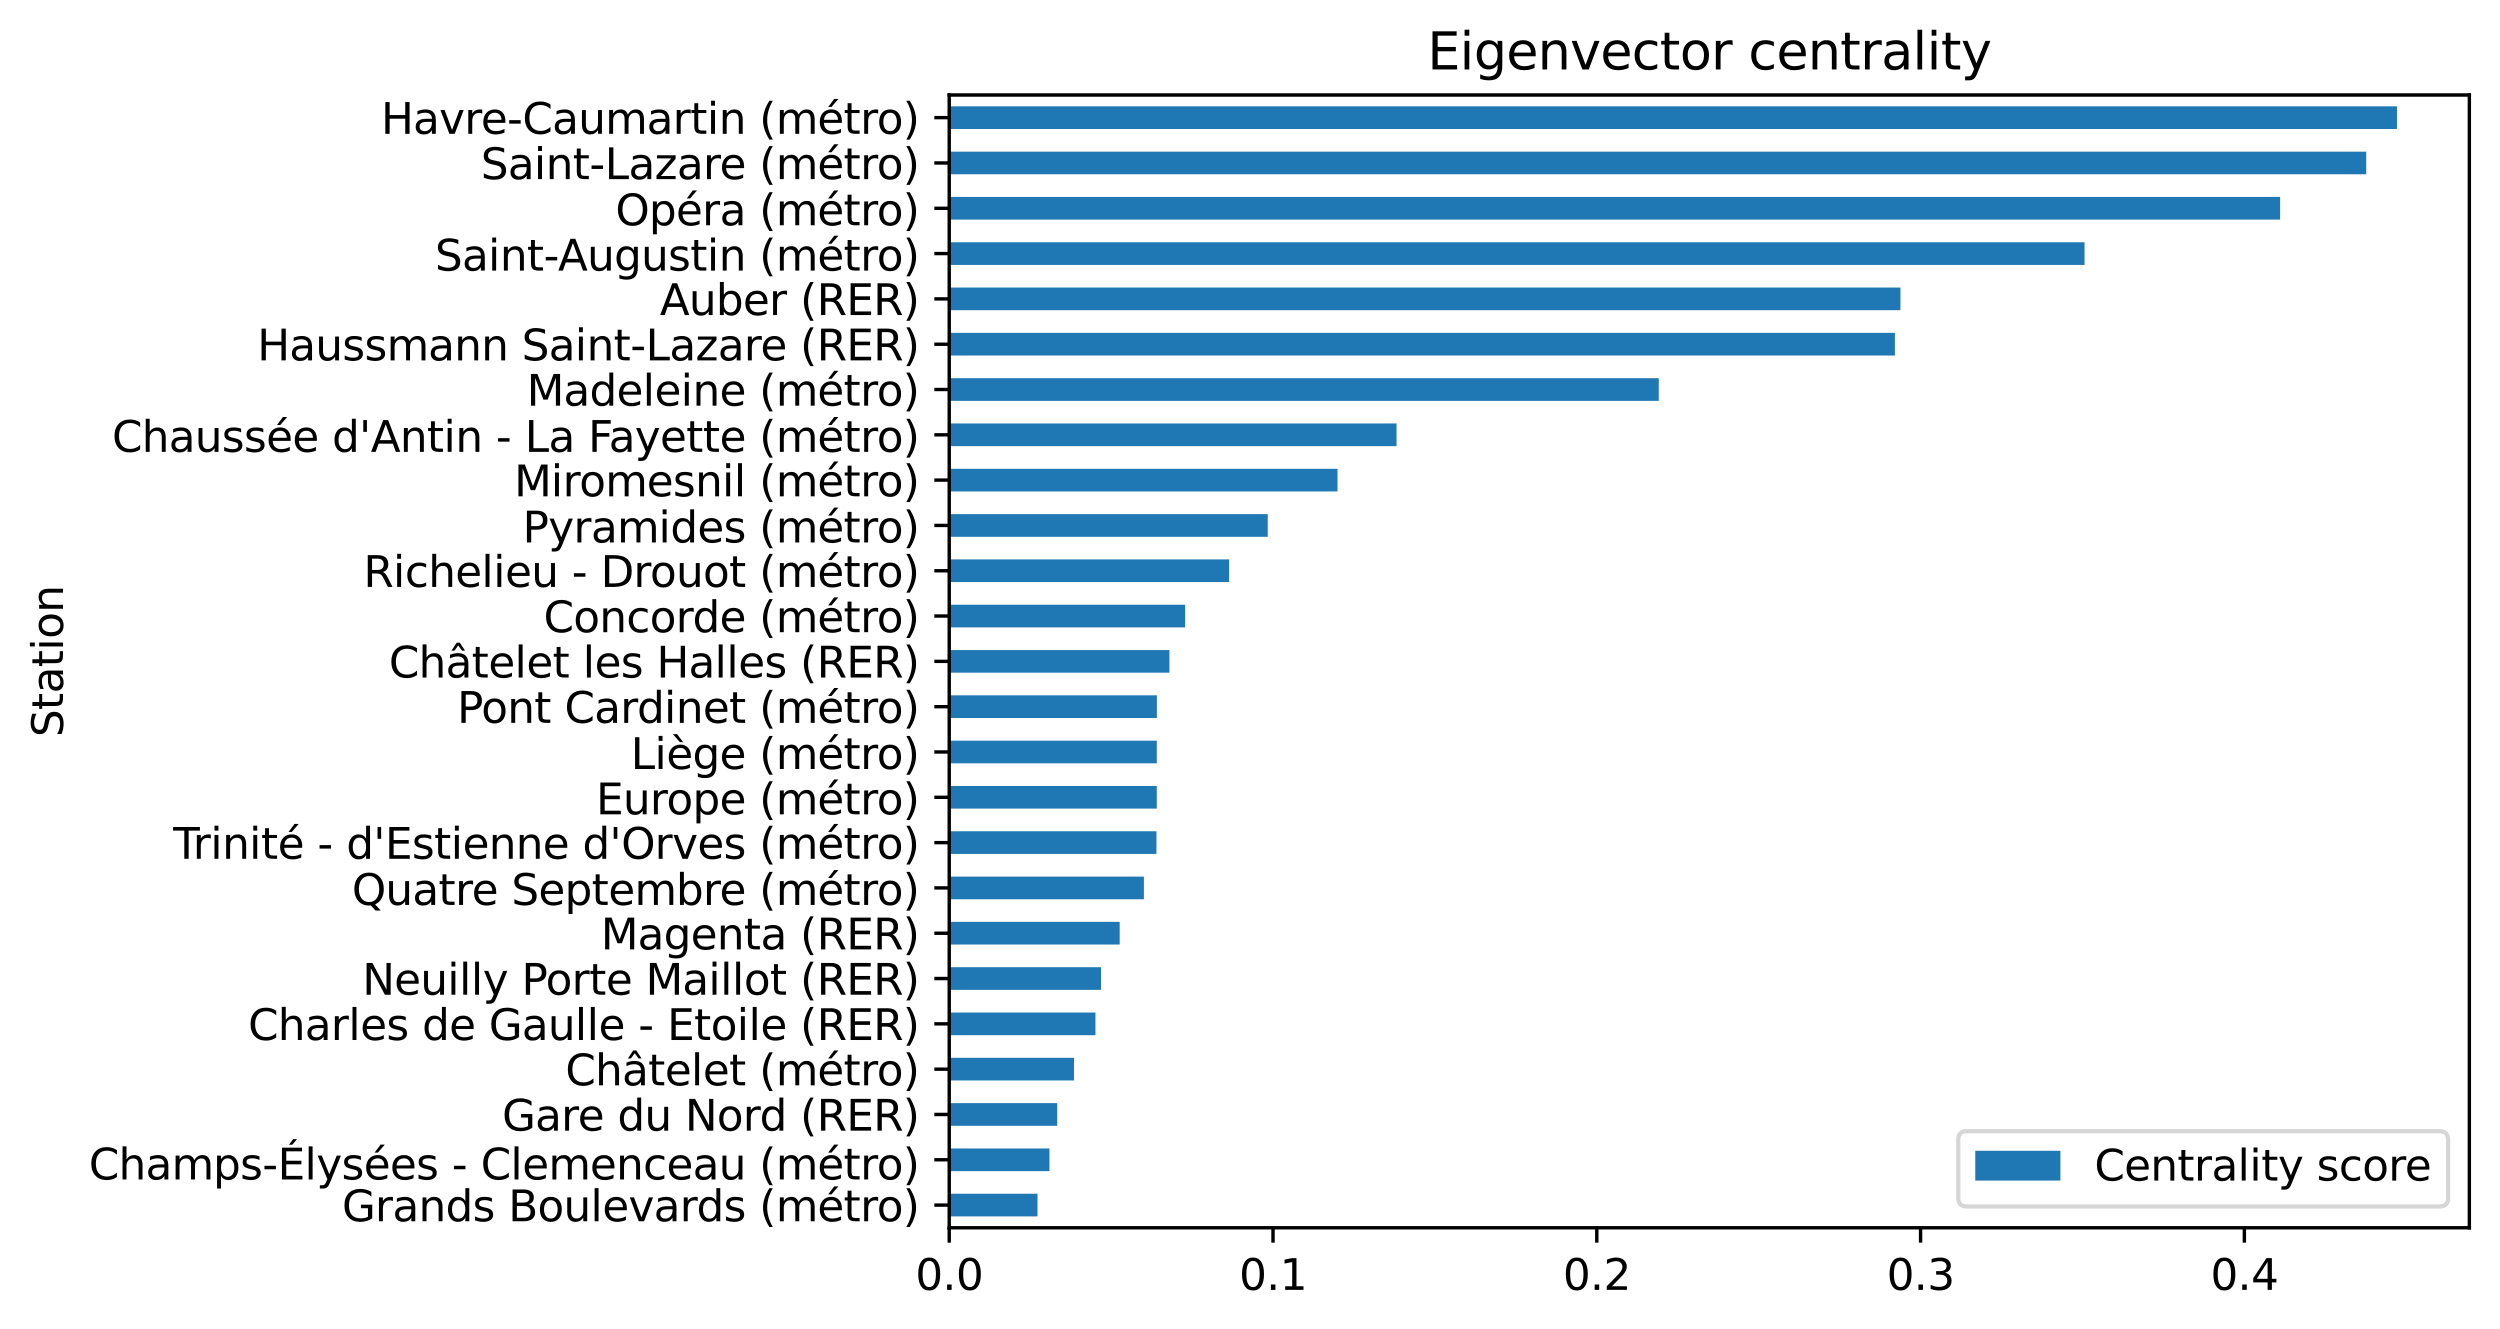 <?xml version="1.0" encoding="utf-8" standalone="no"?>
<!DOCTYPE svg PUBLIC "-//W3C//DTD SVG 1.1//EN"
  "http://www.w3.org/Graphics/SVG/1.1/DTD/svg11.dtd">
<svg xmlns:xlink="http://www.w3.org/1999/xlink" width="587.32pt" height="312.308pt" viewBox="0 0 587.32 312.308" xmlns="http://www.w3.org/2000/svg" version="1.1">
 <defs>
  <style type="text/css">*{stroke-linejoin: round; stroke-linecap: butt}</style>
 </defs>
 <g id="figure_1">
  <g id="patch_1">
   <path d="M 0 312.308 
L 587.32 312.308 
L 587.32 0 
L 0 0 
z
" style="fill: #ffffff"/>
  </g>
  <g id="axes_1">
   <g id="patch_2">
    <path d="M 223 288.43 
L 580.12 288.43 
L 580.12 22.318 
L 223 22.318 
z
" style="fill: #ffffff"/>
   </g>
   <g id="patch_3">
    <path d="M 223 24.979 
L 563.114 24.979 
L 563.114 30.301 
L 223 30.301 
z
" clip-path="url(#p3a6b246150)" style="fill: #1f77b4"/>
   </g>
   <g id="patch_4">
    <path d="M 223 35.624 
L 555.893 35.624 
L 555.893 40.946 
L 223 40.946 
z
" clip-path="url(#p3a6b246150)" style="fill: #1f77b4"/>
   </g>
   <g id="patch_5">
    <path d="M 223 46.268 
L 535.665 46.268 
L 535.665 51.59 
L 223 51.59 
z
" clip-path="url(#p3a6b246150)" style="fill: #1f77b4"/>
   </g>
   <g id="patch_6">
    <path d="M 223 56.913 
L 489.711 56.913 
L 489.711 62.235 
L 223 62.235 
z
" clip-path="url(#p3a6b246150)" style="fill: #1f77b4"/>
   </g>
   <g id="patch_7">
    <path d="M 223 67.557 
L 446.468 67.557 
L 446.468 72.879 
L 223 72.879 
z
" clip-path="url(#p3a6b246150)" style="fill: #1f77b4"/>
   </g>
   <g id="patch_8">
    <path d="M 223 78.202 
L 445.167 78.202 
L 445.167 83.524 
L 223 83.524 
z
" clip-path="url(#p3a6b246150)" style="fill: #1f77b4"/>
   </g>
   <g id="patch_9">
    <path d="M 223 88.846 
L 389.691 88.846 
L 389.691 94.168 
L 223 94.168 
z
" clip-path="url(#p3a6b246150)" style="fill: #1f77b4"/>
   </g>
   <g id="patch_10">
    <path d="M 223 99.491 
L 328.09 99.491 
L 328.09 104.813 
L 223 104.813 
z
" clip-path="url(#p3a6b246150)" style="fill: #1f77b4"/>
   </g>
   <g id="patch_11">
    <path d="M 223 110.135 
L 314.217 110.135 
L 314.217 115.457 
L 223 115.457 
z
" clip-path="url(#p3a6b246150)" style="fill: #1f77b4"/>
   </g>
   <g id="patch_12">
    <path d="M 223 120.78 
L 297.828 120.78 
L 297.828 126.102 
L 223 126.102 
z
" clip-path="url(#p3a6b246150)" style="fill: #1f77b4"/>
   </g>
   <g id="patch_13">
    <path d="M 223 131.424 
L 288.758 131.424 
L 288.758 136.746 
L 223 136.746 
z
" clip-path="url(#p3a6b246150)" style="fill: #1f77b4"/>
   </g>
   <g id="patch_14">
    <path d="M 223 142.069 
L 278.424 142.069 
L 278.424 147.391 
L 223 147.391 
z
" clip-path="url(#p3a6b246150)" style="fill: #1f77b4"/>
   </g>
   <g id="patch_15">
    <path d="M 223 152.713 
L 274.731 152.713 
L 274.731 158.035 
L 223 158.035 
z
" clip-path="url(#p3a6b246150)" style="fill: #1f77b4"/>
   </g>
   <g id="patch_16">
    <path d="M 223 163.357 
L 271.782 163.357 
L 271.782 168.68 
L 223 168.68 
z
" clip-path="url(#p3a6b246150)" style="fill: #1f77b4"/>
   </g>
   <g id="patch_17">
    <path d="M 223 174.002 
L 271.762 174.002 
L 271.762 179.324 
L 223 179.324 
z
" clip-path="url(#p3a6b246150)" style="fill: #1f77b4"/>
   </g>
   <g id="patch_18">
    <path d="M 223 184.646 
L 271.758 184.646 
L 271.758 189.969 
L 223 189.969 
z
" clip-path="url(#p3a6b246150)" style="fill: #1f77b4"/>
   </g>
   <g id="patch_19">
    <path d="M 223 195.291 
L 271.687 195.291 
L 271.687 200.613 
L 223 200.613 
z
" clip-path="url(#p3a6b246150)" style="fill: #1f77b4"/>
   </g>
   <g id="patch_20">
    <path d="M 223 205.935 
L 268.731 205.935 
L 268.731 211.258 
L 223 211.258 
z
" clip-path="url(#p3a6b246150)" style="fill: #1f77b4"/>
   </g>
   <g id="patch_21">
    <path d="M 223 216.58 
L 263.045 216.58 
L 263.045 221.902 
L 223 221.902 
z
" clip-path="url(#p3a6b246150)" style="fill: #1f77b4"/>
   </g>
   <g id="patch_22">
    <path d="M 223 227.224 
L 258.66 227.224 
L 258.66 232.547 
L 223 232.547 
z
" clip-path="url(#p3a6b246150)" style="fill: #1f77b4"/>
   </g>
   <g id="patch_23">
    <path d="M 223 237.869 
L 257.353 237.869 
L 257.353 243.191 
L 223 243.191 
z
" clip-path="url(#p3a6b246150)" style="fill: #1f77b4"/>
   </g>
   <g id="patch_24">
    <path d="M 223 248.513 
L 252.311 248.513 
L 252.311 253.836 
L 223 253.836 
z
" clip-path="url(#p3a6b246150)" style="fill: #1f77b4"/>
   </g>
   <g id="patch_25">
    <path d="M 223 259.158 
L 248.372 259.158 
L 248.372 264.48 
L 223 264.48 
z
" clip-path="url(#p3a6b246150)" style="fill: #1f77b4"/>
   </g>
   <g id="patch_26">
    <path d="M 223 269.802 
L 246.548 269.802 
L 246.548 275.125 
L 223 275.125 
z
" clip-path="url(#p3a6b246150)" style="fill: #1f77b4"/>
   </g>
   <g id="patch_27">
    <path d="M 223 280.447 
L 243.738 280.447 
L 243.738 285.769 
L 223 285.769 
z
" clip-path="url(#p3a6b246150)" style="fill: #1f77b4"/>
   </g>
   <g id="matplotlib.axis_1">
    <g id="xtick_1">
     <g id="line2d_1">
      <defs>
       <path id="mea35b29880" d="M 0 0 
L 0 3.5 
" style="stroke: #000000; stroke-width: 0.8"/>
      </defs>
      <g>
       <use xlink:href="#mea35b29880" x="223" y="288.43" style="stroke: #000000; stroke-width: 0.8"/>
      </g>
     </g>
     <g id="text_1">
      <!-- 0.0 -->
      <g transform="translate(215.048 303.029) scale(0.1 -0.1)">
       <defs>
        <path id="DejaVuSans-30" d="M 2034 4250 
Q 1547 4250 1301 3770 
Q 1056 3291 1056 2328 
Q 1056 1369 1301 889 
Q 1547 409 2034 409 
Q 2525 409 2770 889 
Q 3016 1369 3016 2328 
Q 3016 3291 2770 3770 
Q 2525 4250 2034 4250 
z
M 2034 4750 
Q 2819 4750 3233 4129 
Q 3647 3509 3647 2328 
Q 3647 1150 3233 529 
Q 2819 -91 2034 -91 
Q 1250 -91 836 529 
Q 422 1150 422 2328 
Q 422 3509 836 4129 
Q 1250 4750 2034 4750 
z
" transform="scale(0.016)"/>
        <path id="DejaVuSans-2e" d="M 684 794 
L 1344 794 
L 1344 0 
L 684 0 
L 684 794 
z
" transform="scale(0.016)"/>
       </defs>
       <use xlink:href="#DejaVuSans-30"/>
       <use xlink:href="#DejaVuSans-2e" transform="translate(63.623 0)"/>
       <use xlink:href="#DejaVuSans-30" transform="translate(95.41 0)"/>
      </g>
     </g>
    </g>
    <g id="xtick_2">
     <g id="line2d_2">
      <g>
       <use xlink:href="#mea35b29880" x="299.066" y="288.43" style="stroke: #000000; stroke-width: 0.8"/>
      </g>
     </g>
     <g id="text_2">
      <!-- 0.1 -->
      <g transform="translate(291.114 303.029) scale(0.1 -0.1)">
       <defs>
        <path id="DejaVuSans-31" d="M 794 531 
L 1825 531 
L 1825 4091 
L 703 3866 
L 703 4441 
L 1819 4666 
L 2450 4666 
L 2450 531 
L 3481 531 
L 3481 0 
L 794 0 
L 794 531 
z
" transform="scale(0.016)"/>
       </defs>
       <use xlink:href="#DejaVuSans-30"/>
       <use xlink:href="#DejaVuSans-2e" transform="translate(63.623 0)"/>
       <use xlink:href="#DejaVuSans-31" transform="translate(95.41 0)"/>
      </g>
     </g>
    </g>
    <g id="xtick_3">
     <g id="line2d_3">
      <g>
       <use xlink:href="#mea35b29880" x="375.131" y="288.43" style="stroke: #000000; stroke-width: 0.8"/>
      </g>
     </g>
     <g id="text_3">
      <!-- 0.2 -->
      <g transform="translate(367.18 303.029) scale(0.1 -0.1)">
       <defs>
        <path id="DejaVuSans-32" d="M 1228 531 
L 3431 531 
L 3431 0 
L 469 0 
L 469 531 
Q 828 903 1448 1529 
Q 2069 2156 2228 2338 
Q 2531 2678 2651 2914 
Q 2772 3150 2772 3378 
Q 2772 3750 2511 3984 
Q 2250 4219 1831 4219 
Q 1534 4219 1204 4116 
Q 875 4013 500 3803 
L 500 4441 
Q 881 4594 1212 4672 
Q 1544 4750 1819 4750 
Q 2544 4750 2975 4387 
Q 3406 4025 3406 3419 
Q 3406 3131 3298 2873 
Q 3191 2616 2906 2266 
Q 2828 2175 2409 1742 
Q 1991 1309 1228 531 
z
" transform="scale(0.016)"/>
       </defs>
       <use xlink:href="#DejaVuSans-30"/>
       <use xlink:href="#DejaVuSans-2e" transform="translate(63.623 0)"/>
       <use xlink:href="#DejaVuSans-32" transform="translate(95.41 0)"/>
      </g>
     </g>
    </g>
    <g id="xtick_4">
     <g id="line2d_4">
      <g>
       <use xlink:href="#mea35b29880" x="451.197" y="288.43" style="stroke: #000000; stroke-width: 0.8"/>
      </g>
     </g>
     <g id="text_4">
      <!-- 0.3 -->
      <g transform="translate(443.245 303.029) scale(0.1 -0.1)">
       <defs>
        <path id="DejaVuSans-33" d="M 2597 2516 
Q 3050 2419 3304 2112 
Q 3559 1806 3559 1356 
Q 3559 666 3084 287 
Q 2609 -91 1734 -91 
Q 1441 -91 1130 -33 
Q 819 25 488 141 
L 488 750 
Q 750 597 1062 519 
Q 1375 441 1716 441 
Q 2309 441 2620 675 
Q 2931 909 2931 1356 
Q 2931 1769 2642 2001 
Q 2353 2234 1838 2234 
L 1294 2234 
L 1294 2753 
L 1863 2753 
Q 2328 2753 2575 2939 
Q 2822 3125 2822 3475 
Q 2822 3834 2567 4026 
Q 2313 4219 1838 4219 
Q 1578 4219 1281 4162 
Q 984 4106 628 3988 
L 628 4550 
Q 988 4650 1302 4700 
Q 1616 4750 1894 4750 
Q 2613 4750 3031 4423 
Q 3450 4097 3450 3541 
Q 3450 3153 3228 2886 
Q 3006 2619 2597 2516 
z
" transform="scale(0.016)"/>
       </defs>
       <use xlink:href="#DejaVuSans-30"/>
       <use xlink:href="#DejaVuSans-2e" transform="translate(63.623 0)"/>
       <use xlink:href="#DejaVuSans-33" transform="translate(95.41 0)"/>
      </g>
     </g>
    </g>
    <g id="xtick_5">
     <g id="line2d_5">
      <g>
       <use xlink:href="#mea35b29880" x="527.263" y="288.43" style="stroke: #000000; stroke-width: 0.8"/>
      </g>
     </g>
     <g id="text_5">
      <!-- 0.4 -->
      <g transform="translate(519.311 303.029) scale(0.1 -0.1)">
       <defs>
        <path id="DejaVuSans-34" d="M 2419 4116 
L 825 1625 
L 2419 1625 
L 2419 4116 
z
M 2253 4666 
L 3047 4666 
L 3047 1625 
L 3713 1625 
L 3713 1100 
L 3047 1100 
L 3047 0 
L 2419 0 
L 2419 1100 
L 313 1100 
L 313 1709 
L 2253 4666 
z
" transform="scale(0.016)"/>
       </defs>
       <use xlink:href="#DejaVuSans-30"/>
       <use xlink:href="#DejaVuSans-2e" transform="translate(63.623 0)"/>
       <use xlink:href="#DejaVuSans-34" transform="translate(95.41 0)"/>
      </g>
     </g>
    </g>
   </g>
   <g id="matplotlib.axis_2">
    <g id="ytick_1">
     <g id="line2d_6">
      <defs>
       <path id="m1b3f6ba033" d="M 0 0 
L -3.5 0 
" style="stroke: #000000; stroke-width: 0.8"/>
      </defs>
      <g>
       <use xlink:href="#m1b3f6ba033" x="223" y="27.64" style="stroke: #000000; stroke-width: 0.8"/>
      </g>
     </g>
     <g id="text_6">
      <!-- Havre-Caumartin (métro) -->
      <g transform="translate(89.522 31.44) scale(0.1 -0.1)">
       <defs>
        <path id="DejaVuSans-48" d="M 628 4666 
L 1259 4666 
L 1259 2753 
L 3553 2753 
L 3553 4666 
L 4184 4666 
L 4184 0 
L 3553 0 
L 3553 2222 
L 1259 2222 
L 1259 0 
L 628 0 
L 628 4666 
z
" transform="scale(0.016)"/>
        <path id="DejaVuSans-61" d="M 2194 1759 
Q 1497 1759 1228 1600 
Q 959 1441 959 1056 
Q 959 750 1161 570 
Q 1363 391 1709 391 
Q 2188 391 2477 730 
Q 2766 1069 2766 1631 
L 2766 1759 
L 2194 1759 
z
M 3341 1997 
L 3341 0 
L 2766 0 
L 2766 531 
Q 2569 213 2275 61 
Q 1981 -91 1556 -91 
Q 1019 -91 701 211 
Q 384 513 384 1019 
Q 384 1609 779 1909 
Q 1175 2209 1959 2209 
L 2766 2209 
L 2766 2266 
Q 2766 2663 2505 2880 
Q 2244 3097 1772 3097 
Q 1472 3097 1187 3025 
Q 903 2953 641 2809 
L 641 3341 
Q 956 3463 1253 3523 
Q 1550 3584 1831 3584 
Q 2591 3584 2966 3190 
Q 3341 2797 3341 1997 
z
" transform="scale(0.016)"/>
        <path id="DejaVuSans-76" d="M 191 3500 
L 800 3500 
L 1894 563 
L 2988 3500 
L 3597 3500 
L 2284 0 
L 1503 0 
L 191 3500 
z
" transform="scale(0.016)"/>
        <path id="DejaVuSans-72" d="M 2631 2963 
Q 2534 3019 2420 3045 
Q 2306 3072 2169 3072 
Q 1681 3072 1420 2755 
Q 1159 2438 1159 1844 
L 1159 0 
L 581 0 
L 581 3500 
L 1159 3500 
L 1159 2956 
Q 1341 3275 1631 3429 
Q 1922 3584 2338 3584 
Q 2397 3584 2469 3576 
Q 2541 3569 2628 3553 
L 2631 2963 
z
" transform="scale(0.016)"/>
        <path id="DejaVuSans-65" d="M 3597 1894 
L 3597 1613 
L 953 1613 
Q 991 1019 1311 708 
Q 1631 397 2203 397 
Q 2534 397 2845 478 
Q 3156 559 3463 722 
L 3463 178 
Q 3153 47 2828 -22 
Q 2503 -91 2169 -91 
Q 1331 -91 842 396 
Q 353 884 353 1716 
Q 353 2575 817 3079 
Q 1281 3584 2069 3584 
Q 2775 3584 3186 3129 
Q 3597 2675 3597 1894 
z
M 3022 2063 
Q 3016 2534 2758 2815 
Q 2500 3097 2075 3097 
Q 1594 3097 1305 2825 
Q 1016 2553 972 2059 
L 3022 2063 
z
" transform="scale(0.016)"/>
        <path id="DejaVuSans-2d" d="M 313 2009 
L 1997 2009 
L 1997 1497 
L 313 1497 
L 313 2009 
z
" transform="scale(0.016)"/>
        <path id="DejaVuSans-43" d="M 4122 4306 
L 4122 3641 
Q 3803 3938 3442 4084 
Q 3081 4231 2675 4231 
Q 1875 4231 1450 3742 
Q 1025 3253 1025 2328 
Q 1025 1406 1450 917 
Q 1875 428 2675 428 
Q 3081 428 3442 575 
Q 3803 722 4122 1019 
L 4122 359 
Q 3791 134 3420 21 
Q 3050 -91 2638 -91 
Q 1578 -91 968 557 
Q 359 1206 359 2328 
Q 359 3453 968 4101 
Q 1578 4750 2638 4750 
Q 3056 4750 3426 4639 
Q 3797 4528 4122 4306 
z
" transform="scale(0.016)"/>
        <path id="DejaVuSans-75" d="M 544 1381 
L 544 3500 
L 1119 3500 
L 1119 1403 
Q 1119 906 1312 657 
Q 1506 409 1894 409 
Q 2359 409 2629 706 
Q 2900 1003 2900 1516 
L 2900 3500 
L 3475 3500 
L 3475 0 
L 2900 0 
L 2900 538 
Q 2691 219 2414 64 
Q 2138 -91 1772 -91 
Q 1169 -91 856 284 
Q 544 659 544 1381 
z
M 1991 3584 
L 1991 3584 
z
" transform="scale(0.016)"/>
        <path id="DejaVuSans-6d" d="M 3328 2828 
Q 3544 3216 3844 3400 
Q 4144 3584 4550 3584 
Q 5097 3584 5394 3201 
Q 5691 2819 5691 2113 
L 5691 0 
L 5113 0 
L 5113 2094 
Q 5113 2597 4934 2840 
Q 4756 3084 4391 3084 
Q 3944 3084 3684 2787 
Q 3425 2491 3425 1978 
L 3425 0 
L 2847 0 
L 2847 2094 
Q 2847 2600 2669 2842 
Q 2491 3084 2119 3084 
Q 1678 3084 1418 2786 
Q 1159 2488 1159 1978 
L 1159 0 
L 581 0 
L 581 3500 
L 1159 3500 
L 1159 2956 
Q 1356 3278 1631 3431 
Q 1906 3584 2284 3584 
Q 2666 3584 2933 3390 
Q 3200 3197 3328 2828 
z
" transform="scale(0.016)"/>
        <path id="DejaVuSans-74" d="M 1172 4494 
L 1172 3500 
L 2356 3500 
L 2356 3053 
L 1172 3053 
L 1172 1153 
Q 1172 725 1289 603 
Q 1406 481 1766 481 
L 2356 481 
L 2356 0 
L 1766 0 
Q 1100 0 847 248 
Q 594 497 594 1153 
L 594 3053 
L 172 3053 
L 172 3500 
L 594 3500 
L 594 4494 
L 1172 4494 
z
" transform="scale(0.016)"/>
        <path id="DejaVuSans-69" d="M 603 3500 
L 1178 3500 
L 1178 0 
L 603 0 
L 603 3500 
z
M 603 4863 
L 1178 4863 
L 1178 4134 
L 603 4134 
L 603 4863 
z
" transform="scale(0.016)"/>
        <path id="DejaVuSans-6e" d="M 3513 2113 
L 3513 0 
L 2938 0 
L 2938 2094 
Q 2938 2591 2744 2837 
Q 2550 3084 2163 3084 
Q 1697 3084 1428 2787 
Q 1159 2491 1159 1978 
L 1159 0 
L 581 0 
L 581 3500 
L 1159 3500 
L 1159 2956 
Q 1366 3272 1645 3428 
Q 1925 3584 2291 3584 
Q 2894 3584 3203 3211 
Q 3513 2838 3513 2113 
z
" transform="scale(0.016)"/>
        <path id="DejaVuSans-20" transform="scale(0.016)"/>
        <path id="DejaVuSans-28" d="M 1984 4856 
Q 1566 4138 1362 3434 
Q 1159 2731 1159 2009 
Q 1159 1288 1364 580 
Q 1569 -128 1984 -844 
L 1484 -844 
Q 1016 -109 783 600 
Q 550 1309 550 2009 
Q 550 2706 781 3412 
Q 1013 4119 1484 4856 
L 1984 4856 
z
" transform="scale(0.016)"/>
        <path id="DejaVuSans-e9" d="M 3597 1894 
L 3597 1613 
L 953 1613 
Q 991 1019 1311 708 
Q 1631 397 2203 397 
Q 2534 397 2845 478 
Q 3156 559 3463 722 
L 3463 178 
Q 3153 47 2828 -22 
Q 2503 -91 2169 -91 
Q 1331 -91 842 396 
Q 353 884 353 1716 
Q 353 2575 817 3079 
Q 1281 3584 2069 3584 
Q 2775 3584 3186 3129 
Q 3597 2675 3597 1894 
z
M 3022 2063 
Q 3016 2534 2758 2815 
Q 2500 3097 2075 3097 
Q 1594 3097 1305 2825 
Q 1016 2553 972 2059 
L 3022 2063 
z
M 2466 5119 
L 3088 5119 
L 2070 3944 
L 1591 3944 
L 2466 5119 
z
" transform="scale(0.016)"/>
        <path id="DejaVuSans-6f" d="M 1959 3097 
Q 1497 3097 1228 2736 
Q 959 2375 959 1747 
Q 959 1119 1226 758 
Q 1494 397 1959 397 
Q 2419 397 2687 759 
Q 2956 1122 2956 1747 
Q 2956 2369 2687 2733 
Q 2419 3097 1959 3097 
z
M 1959 3584 
Q 2709 3584 3137 3096 
Q 3566 2609 3566 1747 
Q 3566 888 3137 398 
Q 2709 -91 1959 -91 
Q 1206 -91 779 398 
Q 353 888 353 1747 
Q 353 2609 779 3096 
Q 1206 3584 1959 3584 
z
" transform="scale(0.016)"/>
        <path id="DejaVuSans-29" d="M 513 4856 
L 1013 4856 
Q 1481 4119 1714 3412 
Q 1947 2706 1947 2009 
Q 1947 1309 1714 600 
Q 1481 -109 1013 -844 
L 513 -844 
Q 928 -128 1133 580 
Q 1338 1288 1338 2009 
Q 1338 2731 1133 3434 
Q 928 4138 513 4856 
z
" transform="scale(0.016)"/>
       </defs>
       <use xlink:href="#DejaVuSans-48"/>
       <use xlink:href="#DejaVuSans-61" transform="translate(75.195 0)"/>
       <use xlink:href="#DejaVuSans-76" transform="translate(136.475 0)"/>
       <use xlink:href="#DejaVuSans-72" transform="translate(195.654 0)"/>
       <use xlink:href="#DejaVuSans-65" transform="translate(234.518 0)"/>
       <use xlink:href="#DejaVuSans-2d" transform="translate(296.041 0)"/>
       <use xlink:href="#DejaVuSans-43" transform="translate(332.125 0)"/>
       <use xlink:href="#DejaVuSans-61" transform="translate(401.949 0)"/>
       <use xlink:href="#DejaVuSans-75" transform="translate(463.229 0)"/>
       <use xlink:href="#DejaVuSans-6d" transform="translate(526.607 0)"/>
       <use xlink:href="#DejaVuSans-61" transform="translate(624.02 0)"/>
       <use xlink:href="#DejaVuSans-72" transform="translate(685.299 0)"/>
       <use xlink:href="#DejaVuSans-74" transform="translate(726.412 0)"/>
       <use xlink:href="#DejaVuSans-69" transform="translate(765.621 0)"/>
       <use xlink:href="#DejaVuSans-6e" transform="translate(793.404 0)"/>
       <use xlink:href="#DejaVuSans-20" transform="translate(856.783 0)"/>
       <use xlink:href="#DejaVuSans-28" transform="translate(888.57 0)"/>
       <use xlink:href="#DejaVuSans-6d" transform="translate(927.584 0)"/>
       <use xlink:href="#DejaVuSans-e9" transform="translate(1024.996 0)"/>
       <use xlink:href="#DejaVuSans-74" transform="translate(1086.52 0)"/>
       <use xlink:href="#DejaVuSans-72" transform="translate(1125.729 0)"/>
       <use xlink:href="#DejaVuSans-6f" transform="translate(1164.592 0)"/>
       <use xlink:href="#DejaVuSans-29" transform="translate(1225.773 0)"/>
      </g>
     </g>
    </g>
    <g id="ytick_2">
     <g id="line2d_7">
      <g>
       <use xlink:href="#m1b3f6ba033" x="223" y="38.285" style="stroke: #000000; stroke-width: 0.8"/>
      </g>
     </g>
     <g id="text_7">
      <!-- Saint-Lazare (métro) -->
      <g transform="translate(112.964 42.084) scale(0.1 -0.1)">
       <defs>
        <path id="DejaVuSans-53" d="M 3425 4513 
L 3425 3897 
Q 3066 4069 2747 4153 
Q 2428 4238 2131 4238 
Q 1616 4238 1336 4038 
Q 1056 3838 1056 3469 
Q 1056 3159 1242 3001 
Q 1428 2844 1947 2747 
L 2328 2669 
Q 3034 2534 3370 2195 
Q 3706 1856 3706 1288 
Q 3706 609 3251 259 
Q 2797 -91 1919 -91 
Q 1588 -91 1214 -16 
Q 841 59 441 206 
L 441 856 
Q 825 641 1194 531 
Q 1563 422 1919 422 
Q 2459 422 2753 634 
Q 3047 847 3047 1241 
Q 3047 1584 2836 1778 
Q 2625 1972 2144 2069 
L 1759 2144 
Q 1053 2284 737 2584 
Q 422 2884 422 3419 
Q 422 4038 858 4394 
Q 1294 4750 2059 4750 
Q 2388 4750 2728 4690 
Q 3069 4631 3425 4513 
z
" transform="scale(0.016)"/>
        <path id="DejaVuSans-4c" d="M 628 4666 
L 1259 4666 
L 1259 531 
L 3531 531 
L 3531 0 
L 628 0 
L 628 4666 
z
" transform="scale(0.016)"/>
        <path id="DejaVuSans-7a" d="M 353 3500 
L 3084 3500 
L 3084 2975 
L 922 459 
L 3084 459 
L 3084 0 
L 275 0 
L 275 525 
L 2438 3041 
L 353 3041 
L 353 3500 
z
" transform="scale(0.016)"/>
       </defs>
       <use xlink:href="#DejaVuSans-53"/>
       <use xlink:href="#DejaVuSans-61" transform="translate(63.477 0)"/>
       <use xlink:href="#DejaVuSans-69" transform="translate(124.756 0)"/>
       <use xlink:href="#DejaVuSans-6e" transform="translate(152.539 0)"/>
       <use xlink:href="#DejaVuSans-74" transform="translate(215.918 0)"/>
       <use xlink:href="#DejaVuSans-2d" transform="translate(255.127 0)"/>
       <use xlink:href="#DejaVuSans-4c" transform="translate(291.211 0)"/>
       <use xlink:href="#DejaVuSans-61" transform="translate(346.924 0)"/>
       <use xlink:href="#DejaVuSans-7a" transform="translate(408.203 0)"/>
       <use xlink:href="#DejaVuSans-61" transform="translate(460.693 0)"/>
       <use xlink:href="#DejaVuSans-72" transform="translate(521.973 0)"/>
       <use xlink:href="#DejaVuSans-65" transform="translate(560.836 0)"/>
       <use xlink:href="#DejaVuSans-20" transform="translate(622.359 0)"/>
       <use xlink:href="#DejaVuSans-28" transform="translate(654.146 0)"/>
       <use xlink:href="#DejaVuSans-6d" transform="translate(693.16 0)"/>
       <use xlink:href="#DejaVuSans-e9" transform="translate(790.572 0)"/>
       <use xlink:href="#DejaVuSans-74" transform="translate(852.096 0)"/>
       <use xlink:href="#DejaVuSans-72" transform="translate(891.305 0)"/>
       <use xlink:href="#DejaVuSans-6f" transform="translate(930.168 0)"/>
       <use xlink:href="#DejaVuSans-29" transform="translate(991.35 0)"/>
      </g>
     </g>
    </g>
    <g id="ytick_3">
     <g id="line2d_8">
      <g>
       <use xlink:href="#m1b3f6ba033" x="223" y="48.929" style="stroke: #000000; stroke-width: 0.8"/>
      </g>
     </g>
     <g id="text_8">
      <!-- Opéra (métro) -->
      <g transform="translate(144.588 52.929) scale(0.1 -0.1)">
       <defs>
        <path id="DejaVuSans-4f" d="M 2522 4238 
Q 1834 4238 1429 3725 
Q 1025 3213 1025 2328 
Q 1025 1447 1429 934 
Q 1834 422 2522 422 
Q 3209 422 3611 934 
Q 4013 1447 4013 2328 
Q 4013 3213 3611 3725 
Q 3209 4238 2522 4238 
z
M 2522 4750 
Q 3503 4750 4090 4092 
Q 4678 3434 4678 2328 
Q 4678 1225 4090 567 
Q 3503 -91 2522 -91 
Q 1538 -91 948 565 
Q 359 1222 359 2328 
Q 359 3434 948 4092 
Q 1538 4750 2522 4750 
z
" transform="scale(0.016)"/>
        <path id="DejaVuSans-70" d="M 1159 525 
L 1159 -1331 
L 581 -1331 
L 581 3500 
L 1159 3500 
L 1159 2969 
Q 1341 3281 1617 3432 
Q 1894 3584 2278 3584 
Q 2916 3584 3314 3078 
Q 3713 2572 3713 1747 
Q 3713 922 3314 415 
Q 2916 -91 2278 -91 
Q 1894 -91 1617 61 
Q 1341 213 1159 525 
z
M 3116 1747 
Q 3116 2381 2855 2742 
Q 2594 3103 2138 3103 
Q 1681 3103 1420 2742 
Q 1159 2381 1159 1747 
Q 1159 1113 1420 752 
Q 1681 391 2138 391 
Q 2594 391 2855 752 
Q 3116 1113 3116 1747 
z
" transform="scale(0.016)"/>
       </defs>
       <use xlink:href="#DejaVuSans-4f"/>
       <use xlink:href="#DejaVuSans-70" transform="translate(78.711 0)"/>
       <use xlink:href="#DejaVuSans-e9" transform="translate(142.188 0)"/>
       <use xlink:href="#DejaVuSans-72" transform="translate(203.711 0)"/>
       <use xlink:href="#DejaVuSans-61" transform="translate(244.824 0)"/>
       <use xlink:href="#DejaVuSans-20" transform="translate(306.104 0)"/>
       <use xlink:href="#DejaVuSans-28" transform="translate(337.891 0)"/>
       <use xlink:href="#DejaVuSans-6d" transform="translate(376.904 0)"/>
       <use xlink:href="#DejaVuSans-e9" transform="translate(474.316 0)"/>
       <use xlink:href="#DejaVuSans-74" transform="translate(535.84 0)"/>
       <use xlink:href="#DejaVuSans-72" transform="translate(575.049 0)"/>
       <use xlink:href="#DejaVuSans-6f" transform="translate(613.912 0)"/>
       <use xlink:href="#DejaVuSans-29" transform="translate(675.094 0)"/>
      </g>
     </g>
    </g>
    <g id="ytick_4">
     <g id="line2d_9">
      <g>
       <use xlink:href="#m1b3f6ba033" x="223" y="59.574" style="stroke: #000000; stroke-width: 0.8"/>
      </g>
     </g>
     <g id="text_9">
      <!-- Saint-Augustin (métro) -->
      <g transform="translate(102.195 63.573) scale(0.1 -0.1)">
       <defs>
        <path id="DejaVuSans-41" d="M 2188 4044 
L 1331 1722 
L 3047 1722 
L 2188 4044 
z
M 1831 4666 
L 2547 4666 
L 4325 0 
L 3669 0 
L 3244 1197 
L 1141 1197 
L 716 0 
L 50 0 
L 1831 4666 
z
" transform="scale(0.016)"/>
        <path id="DejaVuSans-67" d="M 2906 1791 
Q 2906 2416 2648 2759 
Q 2391 3103 1925 3103 
Q 1463 3103 1205 2759 
Q 947 2416 947 1791 
Q 947 1169 1205 825 
Q 1463 481 1925 481 
Q 2391 481 2648 825 
Q 2906 1169 2906 1791 
z
M 3481 434 
Q 3481 -459 3084 -895 
Q 2688 -1331 1869 -1331 
Q 1566 -1331 1297 -1286 
Q 1028 -1241 775 -1147 
L 775 -588 
Q 1028 -725 1275 -790 
Q 1522 -856 1778 -856 
Q 2344 -856 2625 -561 
Q 2906 -266 2906 331 
L 2906 616 
Q 2728 306 2450 153 
Q 2172 0 1784 0 
Q 1141 0 747 490 
Q 353 981 353 1791 
Q 353 2603 747 3093 
Q 1141 3584 1784 3584 
Q 2172 3584 2450 3431 
Q 2728 3278 2906 2969 
L 2906 3500 
L 3481 3500 
L 3481 434 
z
" transform="scale(0.016)"/>
        <path id="DejaVuSans-73" d="M 2834 3397 
L 2834 2853 
Q 2591 2978 2328 3040 
Q 2066 3103 1784 3103 
Q 1356 3103 1142 2972 
Q 928 2841 928 2578 
Q 928 2378 1081 2264 
Q 1234 2150 1697 2047 
L 1894 2003 
Q 2506 1872 2764 1633 
Q 3022 1394 3022 966 
Q 3022 478 2636 193 
Q 2250 -91 1575 -91 
Q 1294 -91 989 -36 
Q 684 19 347 128 
L 347 722 
Q 666 556 975 473 
Q 1284 391 1588 391 
Q 1994 391 2212 530 
Q 2431 669 2431 922 
Q 2431 1156 2273 1281 
Q 2116 1406 1581 1522 
L 1381 1569 
Q 847 1681 609 1914 
Q 372 2147 372 2553 
Q 372 3047 722 3315 
Q 1072 3584 1716 3584 
Q 2034 3584 2315 3537 
Q 2597 3491 2834 3397 
z
" transform="scale(0.016)"/>
       </defs>
       <use xlink:href="#DejaVuSans-53"/>
       <use xlink:href="#DejaVuSans-61" transform="translate(63.477 0)"/>
       <use xlink:href="#DejaVuSans-69" transform="translate(124.756 0)"/>
       <use xlink:href="#DejaVuSans-6e" transform="translate(152.539 0)"/>
       <use xlink:href="#DejaVuSans-74" transform="translate(215.918 0)"/>
       <use xlink:href="#DejaVuSans-2d" transform="translate(255.127 0)"/>
       <use xlink:href="#DejaVuSans-41" transform="translate(288.961 0)"/>
       <use xlink:href="#DejaVuSans-75" transform="translate(357.369 0)"/>
       <use xlink:href="#DejaVuSans-67" transform="translate(420.748 0)"/>
       <use xlink:href="#DejaVuSans-75" transform="translate(484.225 0)"/>
       <use xlink:href="#DejaVuSans-73" transform="translate(547.604 0)"/>
       <use xlink:href="#DejaVuSans-74" transform="translate(599.703 0)"/>
       <use xlink:href="#DejaVuSans-69" transform="translate(638.912 0)"/>
       <use xlink:href="#DejaVuSans-6e" transform="translate(666.695 0)"/>
       <use xlink:href="#DejaVuSans-20" transform="translate(730.074 0)"/>
       <use xlink:href="#DejaVuSans-28" transform="translate(761.861 0)"/>
       <use xlink:href="#DejaVuSans-6d" transform="translate(800.875 0)"/>
       <use xlink:href="#DejaVuSans-e9" transform="translate(898.287 0)"/>
       <use xlink:href="#DejaVuSans-74" transform="translate(959.811 0)"/>
       <use xlink:href="#DejaVuSans-72" transform="translate(999.02 0)"/>
       <use xlink:href="#DejaVuSans-6f" transform="translate(1037.883 0)"/>
       <use xlink:href="#DejaVuSans-29" transform="translate(1099.064 0)"/>
      </g>
     </g>
    </g>
    <g id="ytick_5">
     <g id="line2d_10">
      <g>
       <use xlink:href="#m1b3f6ba033" x="223" y="70.218" style="stroke: #000000; stroke-width: 0.8"/>
      </g>
     </g>
     <g id="text_10">
      <!-- Auber (RER) -->
      <g transform="translate(155.012 74.018) scale(0.1 -0.1)">
       <defs>
        <path id="DejaVuSans-62" d="M 3116 1747 
Q 3116 2381 2855 2742 
Q 2594 3103 2138 3103 
Q 1681 3103 1420 2742 
Q 1159 2381 1159 1747 
Q 1159 1113 1420 752 
Q 1681 391 2138 391 
Q 2594 391 2855 752 
Q 3116 1113 3116 1747 
z
M 1159 2969 
Q 1341 3281 1617 3432 
Q 1894 3584 2278 3584 
Q 2916 3584 3314 3078 
Q 3713 2572 3713 1747 
Q 3713 922 3314 415 
Q 2916 -91 2278 -91 
Q 1894 -91 1617 61 
Q 1341 213 1159 525 
L 1159 0 
L 581 0 
L 581 4863 
L 1159 4863 
L 1159 2969 
z
" transform="scale(0.016)"/>
        <path id="DejaVuSans-52" d="M 2841 2188 
Q 3044 2119 3236 1894 
Q 3428 1669 3622 1275 
L 4263 0 
L 3584 0 
L 2988 1197 
Q 2756 1666 2539 1819 
Q 2322 1972 1947 1972 
L 1259 1972 
L 1259 0 
L 628 0 
L 628 4666 
L 2053 4666 
Q 2853 4666 3247 4331 
Q 3641 3997 3641 3322 
Q 3641 2881 3436 2590 
Q 3231 2300 2841 2188 
z
M 1259 4147 
L 1259 2491 
L 2053 2491 
Q 2509 2491 2742 2702 
Q 2975 2913 2975 3322 
Q 2975 3731 2742 3939 
Q 2509 4147 2053 4147 
L 1259 4147 
z
" transform="scale(0.016)"/>
        <path id="DejaVuSans-45" d="M 628 4666 
L 3578 4666 
L 3578 4134 
L 1259 4134 
L 1259 2753 
L 3481 2753 
L 3481 2222 
L 1259 2222 
L 1259 531 
L 3634 531 
L 3634 0 
L 628 0 
L 628 4666 
z
" transform="scale(0.016)"/>
       </defs>
       <use xlink:href="#DejaVuSans-41"/>
       <use xlink:href="#DejaVuSans-75" transform="translate(68.408 0)"/>
       <use xlink:href="#DejaVuSans-62" transform="translate(131.787 0)"/>
       <use xlink:href="#DejaVuSans-65" transform="translate(195.264 0)"/>
       <use xlink:href="#DejaVuSans-72" transform="translate(256.787 0)"/>
       <use xlink:href="#DejaVuSans-20" transform="translate(297.9 0)"/>
       <use xlink:href="#DejaVuSans-28" transform="translate(329.688 0)"/>
       <use xlink:href="#DejaVuSans-52" transform="translate(368.701 0)"/>
       <use xlink:href="#DejaVuSans-45" transform="translate(438.184 0)"/>
       <use xlink:href="#DejaVuSans-52" transform="translate(501.367 0)"/>
       <use xlink:href="#DejaVuSans-29" transform="translate(570.85 0)"/>
      </g>
     </g>
    </g>
    <g id="ytick_6">
     <g id="line2d_11">
      <g>
       <use xlink:href="#m1b3f6ba033" x="223" y="80.863" style="stroke: #000000; stroke-width: 0.8"/>
      </g>
     </g>
     <g id="text_11">
      <!-- Haussmann Saint-Lazare (RER) -->
      <g transform="translate(60.441 84.662) scale(0.1 -0.1)">
       <use xlink:href="#DejaVuSans-48"/>
       <use xlink:href="#DejaVuSans-61" transform="translate(75.195 0)"/>
       <use xlink:href="#DejaVuSans-75" transform="translate(136.475 0)"/>
       <use xlink:href="#DejaVuSans-73" transform="translate(199.854 0)"/>
       <use xlink:href="#DejaVuSans-73" transform="translate(251.953 0)"/>
       <use xlink:href="#DejaVuSans-6d" transform="translate(304.053 0)"/>
       <use xlink:href="#DejaVuSans-61" transform="translate(401.465 0)"/>
       <use xlink:href="#DejaVuSans-6e" transform="translate(462.744 0)"/>
       <use xlink:href="#DejaVuSans-6e" transform="translate(526.123 0)"/>
       <use xlink:href="#DejaVuSans-20" transform="translate(589.502 0)"/>
       <use xlink:href="#DejaVuSans-53" transform="translate(621.289 0)"/>
       <use xlink:href="#DejaVuSans-61" transform="translate(684.766 0)"/>
       <use xlink:href="#DejaVuSans-69" transform="translate(746.045 0)"/>
       <use xlink:href="#DejaVuSans-6e" transform="translate(773.828 0)"/>
       <use xlink:href="#DejaVuSans-74" transform="translate(837.207 0)"/>
       <use xlink:href="#DejaVuSans-2d" transform="translate(876.416 0)"/>
       <use xlink:href="#DejaVuSans-4c" transform="translate(912.5 0)"/>
       <use xlink:href="#DejaVuSans-61" transform="translate(968.213 0)"/>
       <use xlink:href="#DejaVuSans-7a" transform="translate(1029.492 0)"/>
       <use xlink:href="#DejaVuSans-61" transform="translate(1081.982 0)"/>
       <use xlink:href="#DejaVuSans-72" transform="translate(1143.262 0)"/>
       <use xlink:href="#DejaVuSans-65" transform="translate(1182.125 0)"/>
       <use xlink:href="#DejaVuSans-20" transform="translate(1243.648 0)"/>
       <use xlink:href="#DejaVuSans-28" transform="translate(1275.436 0)"/>
       <use xlink:href="#DejaVuSans-52" transform="translate(1314.449 0)"/>
       <use xlink:href="#DejaVuSans-45" transform="translate(1383.932 0)"/>
       <use xlink:href="#DejaVuSans-52" transform="translate(1447.115 0)"/>
       <use xlink:href="#DejaVuSans-29" transform="translate(1516.598 0)"/>
      </g>
     </g>
    </g>
    <g id="ytick_7">
     <g id="line2d_12">
      <g>
       <use xlink:href="#m1b3f6ba033" x="223" y="91.507" style="stroke: #000000; stroke-width: 0.8"/>
      </g>
     </g>
     <g id="text_12">
      <!-- Madeleine (métro) -->
      <g transform="translate(123.742 95.306) scale(0.1 -0.1)">
       <defs>
        <path id="DejaVuSans-4d" d="M 628 4666 
L 1569 4666 
L 2759 1491 
L 3956 4666 
L 4897 4666 
L 4897 0 
L 4281 0 
L 4281 4097 
L 3078 897 
L 2444 897 
L 1241 4097 
L 1241 0 
L 628 0 
L 628 4666 
z
" transform="scale(0.016)"/>
        <path id="DejaVuSans-64" d="M 2906 2969 
L 2906 4863 
L 3481 4863 
L 3481 0 
L 2906 0 
L 2906 525 
Q 2725 213 2448 61 
Q 2172 -91 1784 -91 
Q 1150 -91 751 415 
Q 353 922 353 1747 
Q 353 2572 751 3078 
Q 1150 3584 1784 3584 
Q 2172 3584 2448 3432 
Q 2725 3281 2906 2969 
z
M 947 1747 
Q 947 1113 1208 752 
Q 1469 391 1925 391 
Q 2381 391 2643 752 
Q 2906 1113 2906 1747 
Q 2906 2381 2643 2742 
Q 2381 3103 1925 3103 
Q 1469 3103 1208 2742 
Q 947 2381 947 1747 
z
" transform="scale(0.016)"/>
        <path id="DejaVuSans-6c" d="M 603 4863 
L 1178 4863 
L 1178 0 
L 603 0 
L 603 4863 
z
" transform="scale(0.016)"/>
       </defs>
       <use xlink:href="#DejaVuSans-4d"/>
       <use xlink:href="#DejaVuSans-61" transform="translate(86.279 0)"/>
       <use xlink:href="#DejaVuSans-64" transform="translate(147.559 0)"/>
       <use xlink:href="#DejaVuSans-65" transform="translate(211.035 0)"/>
       <use xlink:href="#DejaVuSans-6c" transform="translate(272.559 0)"/>
       <use xlink:href="#DejaVuSans-65" transform="translate(300.342 0)"/>
       <use xlink:href="#DejaVuSans-69" transform="translate(361.865 0)"/>
       <use xlink:href="#DejaVuSans-6e" transform="translate(389.648 0)"/>
       <use xlink:href="#DejaVuSans-65" transform="translate(453.027 0)"/>
       <use xlink:href="#DejaVuSans-20" transform="translate(514.551 0)"/>
       <use xlink:href="#DejaVuSans-28" transform="translate(546.338 0)"/>
       <use xlink:href="#DejaVuSans-6d" transform="translate(585.352 0)"/>
       <use xlink:href="#DejaVuSans-e9" transform="translate(682.764 0)"/>
       <use xlink:href="#DejaVuSans-74" transform="translate(744.287 0)"/>
       <use xlink:href="#DejaVuSans-72" transform="translate(783.496 0)"/>
       <use xlink:href="#DejaVuSans-6f" transform="translate(822.359 0)"/>
       <use xlink:href="#DejaVuSans-29" transform="translate(883.541 0)"/>
      </g>
     </g>
    </g>
    <g id="ytick_8">
     <g id="line2d_13">
      <g>
       <use xlink:href="#m1b3f6ba033" x="223" y="102.152" style="stroke: #000000; stroke-width: 0.8"/>
      </g>
     </g>
     <g id="text_13">
      <!-- Chaussée d'Antin - La Fayette (métro) -->
      <g transform="translate(26.325 106.151) scale(0.1 -0.1)">
       <defs>
        <path id="DejaVuSans-68" d="M 3513 2113 
L 3513 0 
L 2938 0 
L 2938 2094 
Q 2938 2591 2744 2837 
Q 2550 3084 2163 3084 
Q 1697 3084 1428 2787 
Q 1159 2491 1159 1978 
L 1159 0 
L 581 0 
L 581 4863 
L 1159 4863 
L 1159 2956 
Q 1366 3272 1645 3428 
Q 1925 3584 2291 3584 
Q 2894 3584 3203 3211 
Q 3513 2838 3513 2113 
z
" transform="scale(0.016)"/>
        <path id="DejaVuSans-27" d="M 1147 4666 
L 1147 2931 
L 616 2931 
L 616 4666 
L 1147 4666 
z
" transform="scale(0.016)"/>
        <path id="DejaVuSans-46" d="M 628 4666 
L 3309 4666 
L 3309 4134 
L 1259 4134 
L 1259 2759 
L 3109 2759 
L 3109 2228 
L 1259 2228 
L 1259 0 
L 628 0 
L 628 4666 
z
" transform="scale(0.016)"/>
        <path id="DejaVuSans-79" d="M 2059 -325 
Q 1816 -950 1584 -1140 
Q 1353 -1331 966 -1331 
L 506 -1331 
L 506 -850 
L 844 -850 
Q 1081 -850 1212 -737 
Q 1344 -625 1503 -206 
L 1606 56 
L 191 3500 
L 800 3500 
L 1894 763 
L 2988 3500 
L 3597 3500 
L 2059 -325 
z
" transform="scale(0.016)"/>
       </defs>
       <use xlink:href="#DejaVuSans-43"/>
       <use xlink:href="#DejaVuSans-68" transform="translate(69.824 0)"/>
       <use xlink:href="#DejaVuSans-61" transform="translate(133.203 0)"/>
       <use xlink:href="#DejaVuSans-75" transform="translate(194.482 0)"/>
       <use xlink:href="#DejaVuSans-73" transform="translate(257.861 0)"/>
       <use xlink:href="#DejaVuSans-73" transform="translate(309.961 0)"/>
       <use xlink:href="#DejaVuSans-e9" transform="translate(362.061 0)"/>
       <use xlink:href="#DejaVuSans-65" transform="translate(423.584 0)"/>
       <use xlink:href="#DejaVuSans-20" transform="translate(485.107 0)"/>
       <use xlink:href="#DejaVuSans-64" transform="translate(516.895 0)"/>
       <use xlink:href="#DejaVuSans-27" transform="translate(580.371 0)"/>
       <use xlink:href="#DejaVuSans-41" transform="translate(607.861 0)"/>
       <use xlink:href="#DejaVuSans-6e" transform="translate(676.27 0)"/>
       <use xlink:href="#DejaVuSans-74" transform="translate(739.648 0)"/>
       <use xlink:href="#DejaVuSans-69" transform="translate(778.857 0)"/>
       <use xlink:href="#DejaVuSans-6e" transform="translate(806.641 0)"/>
       <use xlink:href="#DejaVuSans-20" transform="translate(870.02 0)"/>
       <use xlink:href="#DejaVuSans-2d" transform="translate(901.807 0)"/>
       <use xlink:href="#DejaVuSans-20" transform="translate(937.891 0)"/>
       <use xlink:href="#DejaVuSans-4c" transform="translate(969.678 0)"/>
       <use xlink:href="#DejaVuSans-61" transform="translate(1025.391 0)"/>
       <use xlink:href="#DejaVuSans-20" transform="translate(1086.67 0)"/>
       <use xlink:href="#DejaVuSans-46" transform="translate(1118.457 0)"/>
       <use xlink:href="#DejaVuSans-61" transform="translate(1166.852 0)"/>
       <use xlink:href="#DejaVuSans-79" transform="translate(1228.131 0)"/>
       <use xlink:href="#DejaVuSans-65" transform="translate(1287.311 0)"/>
       <use xlink:href="#DejaVuSans-74" transform="translate(1348.834 0)"/>
       <use xlink:href="#DejaVuSans-74" transform="translate(1388.043 0)"/>
       <use xlink:href="#DejaVuSans-65" transform="translate(1427.252 0)"/>
       <use xlink:href="#DejaVuSans-20" transform="translate(1488.775 0)"/>
       <use xlink:href="#DejaVuSans-28" transform="translate(1520.562 0)"/>
       <use xlink:href="#DejaVuSans-6d" transform="translate(1559.576 0)"/>
       <use xlink:href="#DejaVuSans-e9" transform="translate(1656.988 0)"/>
       <use xlink:href="#DejaVuSans-74" transform="translate(1718.512 0)"/>
       <use xlink:href="#DejaVuSans-72" transform="translate(1757.721 0)"/>
       <use xlink:href="#DejaVuSans-6f" transform="translate(1796.584 0)"/>
       <use xlink:href="#DejaVuSans-29" transform="translate(1857.766 0)"/>
      </g>
     </g>
    </g>
    <g id="ytick_9">
     <g id="line2d_14">
      <g>
       <use xlink:href="#m1b3f6ba033" x="223" y="112.796" style="stroke: #000000; stroke-width: 0.8"/>
      </g>
     </g>
     <g id="text_14">
      <!-- Miromesnil (métro) -->
      <g transform="translate(120.792 116.595) scale(0.1 -0.1)">
       <use xlink:href="#DejaVuSans-4d"/>
       <use xlink:href="#DejaVuSans-69" transform="translate(86.279 0)"/>
       <use xlink:href="#DejaVuSans-72" transform="translate(114.062 0)"/>
       <use xlink:href="#DejaVuSans-6f" transform="translate(152.926 0)"/>
       <use xlink:href="#DejaVuSans-6d" transform="translate(214.107 0)"/>
       <use xlink:href="#DejaVuSans-65" transform="translate(311.52 0)"/>
       <use xlink:href="#DejaVuSans-73" transform="translate(373.043 0)"/>
       <use xlink:href="#DejaVuSans-6e" transform="translate(425.143 0)"/>
       <use xlink:href="#DejaVuSans-69" transform="translate(488.521 0)"/>
       <use xlink:href="#DejaVuSans-6c" transform="translate(516.305 0)"/>
       <use xlink:href="#DejaVuSans-20" transform="translate(544.088 0)"/>
       <use xlink:href="#DejaVuSans-28" transform="translate(575.875 0)"/>
       <use xlink:href="#DejaVuSans-6d" transform="translate(614.889 0)"/>
       <use xlink:href="#DejaVuSans-e9" transform="translate(712.301 0)"/>
       <use xlink:href="#DejaVuSans-74" transform="translate(773.824 0)"/>
       <use xlink:href="#DejaVuSans-72" transform="translate(813.033 0)"/>
       <use xlink:href="#DejaVuSans-6f" transform="translate(851.896 0)"/>
       <use xlink:href="#DejaVuSans-29" transform="translate(913.078 0)"/>
      </g>
     </g>
    </g>
    <g id="ytick_10">
     <g id="line2d_15">
      <g>
       <use xlink:href="#m1b3f6ba033" x="223" y="123.441" style="stroke: #000000; stroke-width: 0.8"/>
      </g>
     </g>
     <g id="text_15">
      <!-- Pyramides (métro) -->
      <g transform="translate(122.783 127.44) scale(0.1 -0.1)">
       <defs>
        <path id="DejaVuSans-50" d="M 1259 4147 
L 1259 2394 
L 2053 2394 
Q 2494 2394 2734 2622 
Q 2975 2850 2975 3272 
Q 2975 3691 2734 3919 
Q 2494 4147 2053 4147 
L 1259 4147 
z
M 628 4666 
L 2053 4666 
Q 2838 4666 3239 4311 
Q 3641 3956 3641 3272 
Q 3641 2581 3239 2228 
Q 2838 1875 2053 1875 
L 1259 1875 
L 1259 0 
L 628 0 
L 628 4666 
z
" transform="scale(0.016)"/>
       </defs>
       <use xlink:href="#DejaVuSans-50"/>
       <use xlink:href="#DejaVuSans-79" transform="translate(60.303 0)"/>
       <use xlink:href="#DejaVuSans-72" transform="translate(119.482 0)"/>
       <use xlink:href="#DejaVuSans-61" transform="translate(160.596 0)"/>
       <use xlink:href="#DejaVuSans-6d" transform="translate(221.875 0)"/>
       <use xlink:href="#DejaVuSans-69" transform="translate(319.287 0)"/>
       <use xlink:href="#DejaVuSans-64" transform="translate(347.07 0)"/>
       <use xlink:href="#DejaVuSans-65" transform="translate(410.547 0)"/>
       <use xlink:href="#DejaVuSans-73" transform="translate(472.07 0)"/>
       <use xlink:href="#DejaVuSans-20" transform="translate(524.17 0)"/>
       <use xlink:href="#DejaVuSans-28" transform="translate(555.957 0)"/>
       <use xlink:href="#DejaVuSans-6d" transform="translate(594.971 0)"/>
       <use xlink:href="#DejaVuSans-e9" transform="translate(692.383 0)"/>
       <use xlink:href="#DejaVuSans-74" transform="translate(753.906 0)"/>
       <use xlink:href="#DejaVuSans-72" transform="translate(793.115 0)"/>
       <use xlink:href="#DejaVuSans-6f" transform="translate(831.979 0)"/>
       <use xlink:href="#DejaVuSans-29" transform="translate(893.16 0)"/>
      </g>
     </g>
    </g>
    <g id="ytick_11">
     <g id="line2d_16">
      <g>
       <use xlink:href="#m1b3f6ba033" x="223" y="134.085" style="stroke: #000000; stroke-width: 0.8"/>
      </g>
     </g>
     <g id="text_16">
      <!-- Richelieu - Drouot (métro) -->
      <g transform="translate(85.392 137.884) scale(0.1 -0.1)">
       <defs>
        <path id="DejaVuSans-63" d="M 3122 3366 
L 3122 2828 
Q 2878 2963 2633 3030 
Q 2388 3097 2138 3097 
Q 1578 3097 1268 2742 
Q 959 2388 959 1747 
Q 959 1106 1268 751 
Q 1578 397 2138 397 
Q 2388 397 2633 464 
Q 2878 531 3122 666 
L 3122 134 
Q 2881 22 2623 -34 
Q 2366 -91 2075 -91 
Q 1284 -91 818 406 
Q 353 903 353 1747 
Q 353 2603 823 3093 
Q 1294 3584 2113 3584 
Q 2378 3584 2631 3529 
Q 2884 3475 3122 3366 
z
" transform="scale(0.016)"/>
        <path id="DejaVuSans-44" d="M 1259 4147 
L 1259 519 
L 2022 519 
Q 2988 519 3436 956 
Q 3884 1394 3884 2338 
Q 3884 3275 3436 3711 
Q 2988 4147 2022 4147 
L 1259 4147 
z
M 628 4666 
L 1925 4666 
Q 3281 4666 3915 4102 
Q 4550 3538 4550 2338 
Q 4550 1131 3912 565 
Q 3275 0 1925 0 
L 628 0 
L 628 4666 
z
" transform="scale(0.016)"/>
       </defs>
       <use xlink:href="#DejaVuSans-52"/>
       <use xlink:href="#DejaVuSans-69" transform="translate(69.482 0)"/>
       <use xlink:href="#DejaVuSans-63" transform="translate(97.266 0)"/>
       <use xlink:href="#DejaVuSans-68" transform="translate(152.246 0)"/>
       <use xlink:href="#DejaVuSans-65" transform="translate(215.625 0)"/>
       <use xlink:href="#DejaVuSans-6c" transform="translate(277.148 0)"/>
       <use xlink:href="#DejaVuSans-69" transform="translate(304.932 0)"/>
       <use xlink:href="#DejaVuSans-65" transform="translate(332.715 0)"/>
       <use xlink:href="#DejaVuSans-75" transform="translate(394.238 0)"/>
       <use xlink:href="#DejaVuSans-20" transform="translate(457.617 0)"/>
       <use xlink:href="#DejaVuSans-2d" transform="translate(489.404 0)"/>
       <use xlink:href="#DejaVuSans-20" transform="translate(525.488 0)"/>
       <use xlink:href="#DejaVuSans-44" transform="translate(557.275 0)"/>
       <use xlink:href="#DejaVuSans-72" transform="translate(634.277 0)"/>
       <use xlink:href="#DejaVuSans-6f" transform="translate(673.141 0)"/>
       <use xlink:href="#DejaVuSans-75" transform="translate(734.322 0)"/>
       <use xlink:href="#DejaVuSans-6f" transform="translate(797.701 0)"/>
       <use xlink:href="#DejaVuSans-74" transform="translate(858.883 0)"/>
       <use xlink:href="#DejaVuSans-20" transform="translate(898.092 0)"/>
       <use xlink:href="#DejaVuSans-28" transform="translate(929.879 0)"/>
       <use xlink:href="#DejaVuSans-6d" transform="translate(968.893 0)"/>
       <use xlink:href="#DejaVuSans-e9" transform="translate(1066.305 0)"/>
       <use xlink:href="#DejaVuSans-74" transform="translate(1127.828 0)"/>
       <use xlink:href="#DejaVuSans-72" transform="translate(1167.037 0)"/>
       <use xlink:href="#DejaVuSans-6f" transform="translate(1205.9 0)"/>
       <use xlink:href="#DejaVuSans-29" transform="translate(1267.082 0)"/>
      </g>
     </g>
    </g>
    <g id="ytick_12">
     <g id="line2d_17">
      <g>
       <use xlink:href="#m1b3f6ba033" x="223" y="144.73" style="stroke: #000000; stroke-width: 0.8"/>
      </g>
     </g>
     <g id="text_17">
      <!-- Concorde (métro) -->
      <g transform="translate(127.706 148.529) scale(0.1 -0.1)">
       <use xlink:href="#DejaVuSans-43"/>
       <use xlink:href="#DejaVuSans-6f" transform="translate(69.824 0)"/>
       <use xlink:href="#DejaVuSans-6e" transform="translate(131.006 0)"/>
       <use xlink:href="#DejaVuSans-63" transform="translate(194.385 0)"/>
       <use xlink:href="#DejaVuSans-6f" transform="translate(249.365 0)"/>
       <use xlink:href="#DejaVuSans-72" transform="translate(310.547 0)"/>
       <use xlink:href="#DejaVuSans-64" transform="translate(349.91 0)"/>
       <use xlink:href="#DejaVuSans-65" transform="translate(413.387 0)"/>
       <use xlink:href="#DejaVuSans-20" transform="translate(474.91 0)"/>
       <use xlink:href="#DejaVuSans-28" transform="translate(506.697 0)"/>
       <use xlink:href="#DejaVuSans-6d" transform="translate(545.711 0)"/>
       <use xlink:href="#DejaVuSans-e9" transform="translate(643.123 0)"/>
       <use xlink:href="#DejaVuSans-74" transform="translate(704.646 0)"/>
       <use xlink:href="#DejaVuSans-72" transform="translate(743.855 0)"/>
       <use xlink:href="#DejaVuSans-6f" transform="translate(782.719 0)"/>
       <use xlink:href="#DejaVuSans-29" transform="translate(843.9 0)"/>
      </g>
     </g>
    </g>
    <g id="ytick_13">
     <g id="line2d_18">
      <g>
       <use xlink:href="#m1b3f6ba033" x="223" y="155.374" style="stroke: #000000; stroke-width: 0.8"/>
      </g>
     </g>
     <g id="text_18">
      <!-- Châtelet les Halles (RER) -->
      <g transform="translate(91.366 159.173) scale(0.1 -0.1)">
       <defs>
        <path id="DejaVuSans-e2" d="M 2194 1759 
Q 1497 1759 1228 1600 
Q 959 1441 959 1056 
Q 959 750 1161 570 
Q 1363 391 1709 391 
Q 2188 391 2477 730 
Q 2766 1069 2766 1631 
L 2766 1759 
L 2194 1759 
z
M 3341 1997 
L 3341 0 
L 2766 0 
L 2766 531 
Q 2569 213 2275 61 
Q 1981 -91 1556 -91 
Q 1019 -91 701 211 
Q 384 513 384 1019 
Q 384 1609 779 1909 
Q 1175 2209 1959 2209 
L 2766 2209 
L 2766 2266 
Q 2766 2663 2505 2880 
Q 2244 3097 1772 3097 
Q 1472 3097 1187 3025 
Q 903 2953 641 2809 
L 641 3341 
Q 956 3463 1253 3523 
Q 1550 3584 1831 3584 
Q 2591 3584 2966 3190 
Q 3341 2797 3341 1997 
z
M 1625 5119 
L 2087 5119 
L 2853 3944 
L 2419 3944 
L 1856 4709 
L 1294 3944 
L 859 3944 
L 1625 5119 
z
" transform="scale(0.016)"/>
       </defs>
       <use xlink:href="#DejaVuSans-43"/>
       <use xlink:href="#DejaVuSans-68" transform="translate(69.824 0)"/>
       <use xlink:href="#DejaVuSans-e2" transform="translate(133.203 0)"/>
       <use xlink:href="#DejaVuSans-74" transform="translate(194.482 0)"/>
       <use xlink:href="#DejaVuSans-65" transform="translate(233.691 0)"/>
       <use xlink:href="#DejaVuSans-6c" transform="translate(295.215 0)"/>
       <use xlink:href="#DejaVuSans-65" transform="translate(322.998 0)"/>
       <use xlink:href="#DejaVuSans-74" transform="translate(384.521 0)"/>
       <use xlink:href="#DejaVuSans-20" transform="translate(423.73 0)"/>
       <use xlink:href="#DejaVuSans-6c" transform="translate(455.518 0)"/>
       <use xlink:href="#DejaVuSans-65" transform="translate(483.301 0)"/>
       <use xlink:href="#DejaVuSans-73" transform="translate(544.824 0)"/>
       <use xlink:href="#DejaVuSans-20" transform="translate(596.924 0)"/>
       <use xlink:href="#DejaVuSans-48" transform="translate(628.711 0)"/>
       <use xlink:href="#DejaVuSans-61" transform="translate(703.906 0)"/>
       <use xlink:href="#DejaVuSans-6c" transform="translate(765.186 0)"/>
       <use xlink:href="#DejaVuSans-6c" transform="translate(792.969 0)"/>
       <use xlink:href="#DejaVuSans-65" transform="translate(820.752 0)"/>
       <use xlink:href="#DejaVuSans-73" transform="translate(882.275 0)"/>
       <use xlink:href="#DejaVuSans-20" transform="translate(934.375 0)"/>
       <use xlink:href="#DejaVuSans-28" transform="translate(966.162 0)"/>
       <use xlink:href="#DejaVuSans-52" transform="translate(1005.176 0)"/>
       <use xlink:href="#DejaVuSans-45" transform="translate(1074.658 0)"/>
       <use xlink:href="#DejaVuSans-52" transform="translate(1137.842 0)"/>
       <use xlink:href="#DejaVuSans-29" transform="translate(1207.324 0)"/>
      </g>
     </g>
    </g>
    <g id="ytick_14">
     <g id="line2d_19">
      <g>
       <use xlink:href="#m1b3f6ba033" x="223" y="166.019" style="stroke: #000000; stroke-width: 0.8"/>
      </g>
     </g>
     <g id="text_19">
      <!-- Pont Cardinet (métro) -->
      <g transform="translate(107.394 169.818) scale(0.1 -0.1)">
       <use xlink:href="#DejaVuSans-50"/>
       <use xlink:href="#DejaVuSans-6f" transform="translate(56.678 0)"/>
       <use xlink:href="#DejaVuSans-6e" transform="translate(117.859 0)"/>
       <use xlink:href="#DejaVuSans-74" transform="translate(181.238 0)"/>
       <use xlink:href="#DejaVuSans-20" transform="translate(220.447 0)"/>
       <use xlink:href="#DejaVuSans-43" transform="translate(252.234 0)"/>
       <use xlink:href="#DejaVuSans-61" transform="translate(322.059 0)"/>
       <use xlink:href="#DejaVuSans-72" transform="translate(383.338 0)"/>
       <use xlink:href="#DejaVuSans-64" transform="translate(422.701 0)"/>
       <use xlink:href="#DejaVuSans-69" transform="translate(486.178 0)"/>
       <use xlink:href="#DejaVuSans-6e" transform="translate(513.961 0)"/>
       <use xlink:href="#DejaVuSans-65" transform="translate(577.34 0)"/>
       <use xlink:href="#DejaVuSans-74" transform="translate(638.863 0)"/>
       <use xlink:href="#DejaVuSans-20" transform="translate(678.072 0)"/>
       <use xlink:href="#DejaVuSans-28" transform="translate(709.859 0)"/>
       <use xlink:href="#DejaVuSans-6d" transform="translate(748.873 0)"/>
       <use xlink:href="#DejaVuSans-e9" transform="translate(846.285 0)"/>
       <use xlink:href="#DejaVuSans-74" transform="translate(907.809 0)"/>
       <use xlink:href="#DejaVuSans-72" transform="translate(947.018 0)"/>
       <use xlink:href="#DejaVuSans-6f" transform="translate(985.881 0)"/>
       <use xlink:href="#DejaVuSans-29" transform="translate(1047.062 0)"/>
      </g>
     </g>
    </g>
    <g id="ytick_15">
     <g id="line2d_20">
      <g>
       <use xlink:href="#m1b3f6ba033" x="223" y="176.663" style="stroke: #000000; stroke-width: 0.8"/>
      </g>
     </g>
     <g id="text_20">
      <!-- Liège (métro) -->
      <g transform="translate(148.195 180.662) scale(0.1 -0.1)">
       <defs>
        <path id="DejaVuSans-e8" d="M 3597 1894 
L 3597 1613 
L 953 1613 
Q 991 1019 1311 708 
Q 1631 397 2203 397 
Q 2534 397 2845 478 
Q 3156 559 3463 722 
L 3463 178 
Q 3153 47 2828 -22 
Q 2503 -91 2169 -91 
Q 1331 -91 842 396 
Q 353 884 353 1716 
Q 353 2575 817 3079 
Q 1281 3584 2069 3584 
Q 2775 3584 3186 3129 
Q 3597 2675 3597 1894 
z
M 3022 2063 
Q 3016 2534 2758 2815 
Q 2500 3097 2075 3097 
Q 1594 3097 1305 2825 
Q 1016 2553 972 2059 
L 3022 2063 
z
M 1579 5119 
L 2460 3950 
L 1982 3950 
L 963 5119 
L 1579 5119 
z
" transform="scale(0.016)"/>
       </defs>
       <use xlink:href="#DejaVuSans-4c"/>
       <use xlink:href="#DejaVuSans-69" transform="translate(55.713 0)"/>
       <use xlink:href="#DejaVuSans-e8" transform="translate(83.496 0)"/>
       <use xlink:href="#DejaVuSans-67" transform="translate(145.02 0)"/>
       <use xlink:href="#DejaVuSans-65" transform="translate(208.496 0)"/>
       <use xlink:href="#DejaVuSans-20" transform="translate(270.02 0)"/>
       <use xlink:href="#DejaVuSans-28" transform="translate(301.807 0)"/>
       <use xlink:href="#DejaVuSans-6d" transform="translate(340.82 0)"/>
       <use xlink:href="#DejaVuSans-e9" transform="translate(438.232 0)"/>
       <use xlink:href="#DejaVuSans-74" transform="translate(499.756 0)"/>
       <use xlink:href="#DejaVuSans-72" transform="translate(538.965 0)"/>
       <use xlink:href="#DejaVuSans-6f" transform="translate(577.828 0)"/>
       <use xlink:href="#DejaVuSans-29" transform="translate(639.01 0)"/>
      </g>
     </g>
    </g>
    <g id="ytick_16">
     <g id="line2d_21">
      <g>
       <use xlink:href="#m1b3f6ba033" x="223" y="187.308" style="stroke: #000000; stroke-width: 0.8"/>
      </g>
     </g>
     <g id="text_21">
      <!-- Europe (métro) -->
      <g transform="translate(140.037 191.307) scale(0.1 -0.1)">
       <use xlink:href="#DejaVuSans-45"/>
       <use xlink:href="#DejaVuSans-75" transform="translate(63.184 0)"/>
       <use xlink:href="#DejaVuSans-72" transform="translate(126.562 0)"/>
       <use xlink:href="#DejaVuSans-6f" transform="translate(165.426 0)"/>
       <use xlink:href="#DejaVuSans-70" transform="translate(226.607 0)"/>
       <use xlink:href="#DejaVuSans-65" transform="translate(290.084 0)"/>
       <use xlink:href="#DejaVuSans-20" transform="translate(351.607 0)"/>
       <use xlink:href="#DejaVuSans-28" transform="translate(383.395 0)"/>
       <use xlink:href="#DejaVuSans-6d" transform="translate(422.408 0)"/>
       <use xlink:href="#DejaVuSans-e9" transform="translate(519.82 0)"/>
       <use xlink:href="#DejaVuSans-74" transform="translate(581.344 0)"/>
       <use xlink:href="#DejaVuSans-72" transform="translate(620.553 0)"/>
       <use xlink:href="#DejaVuSans-6f" transform="translate(659.416 0)"/>
       <use xlink:href="#DejaVuSans-29" transform="translate(720.598 0)"/>
      </g>
     </g>
    </g>
    <g id="ytick_17">
     <g id="line2d_22">
      <g>
       <use xlink:href="#m1b3f6ba033" x="223" y="197.952" style="stroke: #000000; stroke-width: 0.8"/>
      </g>
     </g>
     <g id="text_22">
      <!-- Trinité - d'Estienne d'Orves (métro) -->
      <g transform="translate(40.681 201.751) scale(0.1 -0.1)">
       <defs>
        <path id="DejaVuSans-54" d="M -19 4666 
L 3928 4666 
L 3928 4134 
L 2272 4134 
L 2272 0 
L 1638 0 
L 1638 4134 
L -19 4134 
L -19 4666 
z
" transform="scale(0.016)"/>
       </defs>
       <use xlink:href="#DejaVuSans-54"/>
       <use xlink:href="#DejaVuSans-72" transform="translate(46.334 0)"/>
       <use xlink:href="#DejaVuSans-69" transform="translate(87.447 0)"/>
       <use xlink:href="#DejaVuSans-6e" transform="translate(115.23 0)"/>
       <use xlink:href="#DejaVuSans-69" transform="translate(178.609 0)"/>
       <use xlink:href="#DejaVuSans-74" transform="translate(206.393 0)"/>
       <use xlink:href="#DejaVuSans-e9" transform="translate(245.602 0)"/>
       <use xlink:href="#DejaVuSans-20" transform="translate(307.125 0)"/>
       <use xlink:href="#DejaVuSans-2d" transform="translate(338.912 0)"/>
       <use xlink:href="#DejaVuSans-20" transform="translate(374.996 0)"/>
       <use xlink:href="#DejaVuSans-64" transform="translate(406.783 0)"/>
       <use xlink:href="#DejaVuSans-27" transform="translate(470.26 0)"/>
       <use xlink:href="#DejaVuSans-45" transform="translate(497.75 0)"/>
       <use xlink:href="#DejaVuSans-73" transform="translate(560.934 0)"/>
       <use xlink:href="#DejaVuSans-74" transform="translate(613.033 0)"/>
       <use xlink:href="#DejaVuSans-69" transform="translate(652.242 0)"/>
       <use xlink:href="#DejaVuSans-65" transform="translate(680.025 0)"/>
       <use xlink:href="#DejaVuSans-6e" transform="translate(741.549 0)"/>
       <use xlink:href="#DejaVuSans-6e" transform="translate(804.928 0)"/>
       <use xlink:href="#DejaVuSans-65" transform="translate(868.307 0)"/>
       <use xlink:href="#DejaVuSans-20" transform="translate(929.83 0)"/>
       <use xlink:href="#DejaVuSans-64" transform="translate(961.617 0)"/>
       <use xlink:href="#DejaVuSans-27" transform="translate(1025.094 0)"/>
       <use xlink:href="#DejaVuSans-4f" transform="translate(1052.584 0)"/>
       <use xlink:href="#DejaVuSans-72" transform="translate(1131.295 0)"/>
       <use xlink:href="#DejaVuSans-76" transform="translate(1172.408 0)"/>
       <use xlink:href="#DejaVuSans-65" transform="translate(1231.588 0)"/>
       <use xlink:href="#DejaVuSans-73" transform="translate(1293.111 0)"/>
       <use xlink:href="#DejaVuSans-20" transform="translate(1345.211 0)"/>
       <use xlink:href="#DejaVuSans-28" transform="translate(1376.998 0)"/>
       <use xlink:href="#DejaVuSans-6d" transform="translate(1416.012 0)"/>
       <use xlink:href="#DejaVuSans-e9" transform="translate(1513.424 0)"/>
       <use xlink:href="#DejaVuSans-74" transform="translate(1574.947 0)"/>
       <use xlink:href="#DejaVuSans-72" transform="translate(1614.156 0)"/>
       <use xlink:href="#DejaVuSans-6f" transform="translate(1653.02 0)"/>
       <use xlink:href="#DejaVuSans-29" transform="translate(1714.201 0)"/>
      </g>
     </g>
    </g>
    <g id="ytick_18">
     <g id="line2d_23">
      <g>
       <use xlink:href="#m1b3f6ba033" x="223" y="208.597" style="stroke: #000000; stroke-width: 0.8"/>
      </g>
     </g>
     <g id="text_23">
      <!-- Quatre Septembre (métro) -->
      <g transform="translate(82.673 212.596) scale(0.1 -0.1)">
       <defs>
        <path id="DejaVuSans-51" d="M 2522 4238 
Q 1834 4238 1429 3725 
Q 1025 3213 1025 2328 
Q 1025 1447 1429 934 
Q 1834 422 2522 422 
Q 3209 422 3611 934 
Q 4013 1447 4013 2328 
Q 4013 3213 3611 3725 
Q 3209 4238 2522 4238 
z
M 3406 84 
L 4238 -825 
L 3475 -825 
L 2784 -78 
Q 2681 -84 2626 -87 
Q 2572 -91 2522 -91 
Q 1538 -91 948 567 
Q 359 1225 359 2328 
Q 359 3434 948 4092 
Q 1538 4750 2522 4750 
Q 3503 4750 4090 4092 
Q 4678 3434 4678 2328 
Q 4678 1516 4351 937 
Q 4025 359 3406 84 
z
" transform="scale(0.016)"/>
       </defs>
       <use xlink:href="#DejaVuSans-51"/>
       <use xlink:href="#DejaVuSans-75" transform="translate(78.711 0)"/>
       <use xlink:href="#DejaVuSans-61" transform="translate(142.09 0)"/>
       <use xlink:href="#DejaVuSans-74" transform="translate(203.369 0)"/>
       <use xlink:href="#DejaVuSans-72" transform="translate(242.578 0)"/>
       <use xlink:href="#DejaVuSans-65" transform="translate(281.441 0)"/>
       <use xlink:href="#DejaVuSans-20" transform="translate(342.965 0)"/>
       <use xlink:href="#DejaVuSans-53" transform="translate(374.752 0)"/>
       <use xlink:href="#DejaVuSans-65" transform="translate(438.229 0)"/>
       <use xlink:href="#DejaVuSans-70" transform="translate(499.752 0)"/>
       <use xlink:href="#DejaVuSans-74" transform="translate(563.229 0)"/>
       <use xlink:href="#DejaVuSans-65" transform="translate(602.438 0)"/>
       <use xlink:href="#DejaVuSans-6d" transform="translate(663.961 0)"/>
       <use xlink:href="#DejaVuSans-62" transform="translate(761.373 0)"/>
       <use xlink:href="#DejaVuSans-72" transform="translate(824.85 0)"/>
       <use xlink:href="#DejaVuSans-65" transform="translate(863.713 0)"/>
       <use xlink:href="#DejaVuSans-20" transform="translate(925.236 0)"/>
       <use xlink:href="#DejaVuSans-28" transform="translate(957.023 0)"/>
       <use xlink:href="#DejaVuSans-6d" transform="translate(996.037 0)"/>
       <use xlink:href="#DejaVuSans-e9" transform="translate(1093.449 0)"/>
       <use xlink:href="#DejaVuSans-74" transform="translate(1154.973 0)"/>
       <use xlink:href="#DejaVuSans-72" transform="translate(1194.182 0)"/>
       <use xlink:href="#DejaVuSans-6f" transform="translate(1233.045 0)"/>
       <use xlink:href="#DejaVuSans-29" transform="translate(1294.227 0)"/>
      </g>
     </g>
    </g>
    <g id="ytick_19">
     <g id="line2d_24">
      <g>
       <use xlink:href="#m1b3f6ba033" x="223" y="219.241" style="stroke: #000000; stroke-width: 0.8"/>
      </g>
     </g>
     <g id="text_24">
      <!-- Magenta (RER) -->
      <g transform="translate(141.159 223.04) scale(0.1 -0.1)">
       <use xlink:href="#DejaVuSans-4d"/>
       <use xlink:href="#DejaVuSans-61" transform="translate(86.279 0)"/>
       <use xlink:href="#DejaVuSans-67" transform="translate(147.559 0)"/>
       <use xlink:href="#DejaVuSans-65" transform="translate(211.035 0)"/>
       <use xlink:href="#DejaVuSans-6e" transform="translate(272.559 0)"/>
       <use xlink:href="#DejaVuSans-74" transform="translate(335.938 0)"/>
       <use xlink:href="#DejaVuSans-61" transform="translate(375.146 0)"/>
       <use xlink:href="#DejaVuSans-20" transform="translate(436.426 0)"/>
       <use xlink:href="#DejaVuSans-28" transform="translate(468.213 0)"/>
       <use xlink:href="#DejaVuSans-52" transform="translate(507.227 0)"/>
       <use xlink:href="#DejaVuSans-45" transform="translate(576.709 0)"/>
       <use xlink:href="#DejaVuSans-52" transform="translate(639.893 0)"/>
       <use xlink:href="#DejaVuSans-29" transform="translate(709.375 0)"/>
      </g>
     </g>
    </g>
    <g id="ytick_20">
     <g id="line2d_25">
      <g>
       <use xlink:href="#m1b3f6ba033" x="223" y="229.885" style="stroke: #000000; stroke-width: 0.8"/>
      </g>
     </g>
     <g id="text_25">
      <!-- Neuilly Porte Maillot (RER) -->
      <g transform="translate(85.122 233.685) scale(0.1 -0.1)">
       <defs>
        <path id="DejaVuSans-4e" d="M 628 4666 
L 1478 4666 
L 3547 763 
L 3547 4666 
L 4159 4666 
L 4159 0 
L 3309 0 
L 1241 3903 
L 1241 0 
L 628 0 
L 628 4666 
z
" transform="scale(0.016)"/>
       </defs>
       <use xlink:href="#DejaVuSans-4e"/>
       <use xlink:href="#DejaVuSans-65" transform="translate(74.805 0)"/>
       <use xlink:href="#DejaVuSans-75" transform="translate(136.328 0)"/>
       <use xlink:href="#DejaVuSans-69" transform="translate(199.707 0)"/>
       <use xlink:href="#DejaVuSans-6c" transform="translate(227.49 0)"/>
       <use xlink:href="#DejaVuSans-6c" transform="translate(255.273 0)"/>
       <use xlink:href="#DejaVuSans-79" transform="translate(283.057 0)"/>
       <use xlink:href="#DejaVuSans-20" transform="translate(342.236 0)"/>
       <use xlink:href="#DejaVuSans-50" transform="translate(374.023 0)"/>
       <use xlink:href="#DejaVuSans-6f" transform="translate(430.701 0)"/>
       <use xlink:href="#DejaVuSans-72" transform="translate(491.883 0)"/>
       <use xlink:href="#DejaVuSans-74" transform="translate(532.996 0)"/>
       <use xlink:href="#DejaVuSans-65" transform="translate(572.205 0)"/>
       <use xlink:href="#DejaVuSans-20" transform="translate(633.729 0)"/>
       <use xlink:href="#DejaVuSans-4d" transform="translate(665.516 0)"/>
       <use xlink:href="#DejaVuSans-61" transform="translate(751.795 0)"/>
       <use xlink:href="#DejaVuSans-69" transform="translate(813.074 0)"/>
       <use xlink:href="#DejaVuSans-6c" transform="translate(840.857 0)"/>
       <use xlink:href="#DejaVuSans-6c" transform="translate(868.641 0)"/>
       <use xlink:href="#DejaVuSans-6f" transform="translate(896.424 0)"/>
       <use xlink:href="#DejaVuSans-74" transform="translate(957.605 0)"/>
       <use xlink:href="#DejaVuSans-20" transform="translate(996.814 0)"/>
       <use xlink:href="#DejaVuSans-28" transform="translate(1028.602 0)"/>
       <use xlink:href="#DejaVuSans-52" transform="translate(1067.615 0)"/>
       <use xlink:href="#DejaVuSans-45" transform="translate(1137.098 0)"/>
       <use xlink:href="#DejaVuSans-52" transform="translate(1200.281 0)"/>
       <use xlink:href="#DejaVuSans-29" transform="translate(1269.764 0)"/>
      </g>
     </g>
    </g>
    <g id="ytick_21">
     <g id="line2d_26">
      <g>
       <use xlink:href="#m1b3f6ba033" x="223" y="240.53" style="stroke: #000000; stroke-width: 0.8"/>
      </g>
     </g>
     <g id="text_26">
      <!-- Charles de Gaulle - Etoile (RER) -->
      <g transform="translate(58.291 244.329) scale(0.1 -0.1)">
       <defs>
        <path id="DejaVuSans-47" d="M 3809 666 
L 3809 1919 
L 2778 1919 
L 2778 2438 
L 4434 2438 
L 4434 434 
Q 4069 175 3628 42 
Q 3188 -91 2688 -91 
Q 1594 -91 976 548 
Q 359 1188 359 2328 
Q 359 3472 976 4111 
Q 1594 4750 2688 4750 
Q 3144 4750 3555 4637 
Q 3966 4525 4313 4306 
L 4313 3634 
Q 3963 3931 3569 4081 
Q 3175 4231 2741 4231 
Q 1884 4231 1454 3753 
Q 1025 3275 1025 2328 
Q 1025 1384 1454 906 
Q 1884 428 2741 428 
Q 3075 428 3337 486 
Q 3600 544 3809 666 
z
" transform="scale(0.016)"/>
       </defs>
       <use xlink:href="#DejaVuSans-43"/>
       <use xlink:href="#DejaVuSans-68" transform="translate(69.824 0)"/>
       <use xlink:href="#DejaVuSans-61" transform="translate(133.203 0)"/>
       <use xlink:href="#DejaVuSans-72" transform="translate(194.482 0)"/>
       <use xlink:href="#DejaVuSans-6c" transform="translate(235.596 0)"/>
       <use xlink:href="#DejaVuSans-65" transform="translate(263.379 0)"/>
       <use xlink:href="#DejaVuSans-73" transform="translate(324.902 0)"/>
       <use xlink:href="#DejaVuSans-20" transform="translate(377.002 0)"/>
       <use xlink:href="#DejaVuSans-64" transform="translate(408.789 0)"/>
       <use xlink:href="#DejaVuSans-65" transform="translate(472.266 0)"/>
       <use xlink:href="#DejaVuSans-20" transform="translate(533.789 0)"/>
       <use xlink:href="#DejaVuSans-47" transform="translate(565.576 0)"/>
       <use xlink:href="#DejaVuSans-61" transform="translate(643.066 0)"/>
       <use xlink:href="#DejaVuSans-75" transform="translate(704.346 0)"/>
       <use xlink:href="#DejaVuSans-6c" transform="translate(767.725 0)"/>
       <use xlink:href="#DejaVuSans-6c" transform="translate(795.508 0)"/>
       <use xlink:href="#DejaVuSans-65" transform="translate(823.291 0)"/>
       <use xlink:href="#DejaVuSans-20" transform="translate(884.814 0)"/>
       <use xlink:href="#DejaVuSans-2d" transform="translate(916.602 0)"/>
       <use xlink:href="#DejaVuSans-20" transform="translate(952.686 0)"/>
       <use xlink:href="#DejaVuSans-45" transform="translate(984.473 0)"/>
       <use xlink:href="#DejaVuSans-74" transform="translate(1047.656 0)"/>
       <use xlink:href="#DejaVuSans-6f" transform="translate(1086.865 0)"/>
       <use xlink:href="#DejaVuSans-69" transform="translate(1148.047 0)"/>
       <use xlink:href="#DejaVuSans-6c" transform="translate(1175.83 0)"/>
       <use xlink:href="#DejaVuSans-65" transform="translate(1203.613 0)"/>
       <use xlink:href="#DejaVuSans-20" transform="translate(1265.137 0)"/>
       <use xlink:href="#DejaVuSans-28" transform="translate(1296.924 0)"/>
       <use xlink:href="#DejaVuSans-52" transform="translate(1335.938 0)"/>
       <use xlink:href="#DejaVuSans-45" transform="translate(1405.42 0)"/>
       <use xlink:href="#DejaVuSans-52" transform="translate(1468.604 0)"/>
       <use xlink:href="#DejaVuSans-29" transform="translate(1538.086 0)"/>
      </g>
     </g>
    </g>
    <g id="ytick_22">
     <g id="line2d_27">
      <g>
       <use xlink:href="#m1b3f6ba033" x="223" y="251.174" style="stroke: #000000; stroke-width: 0.8"/>
      </g>
     </g>
     <g id="text_27">
      <!-- Châtelet (métro) -->
      <g transform="translate(132.827 254.974) scale(0.1 -0.1)">
       <use xlink:href="#DejaVuSans-43"/>
       <use xlink:href="#DejaVuSans-68" transform="translate(69.824 0)"/>
       <use xlink:href="#DejaVuSans-e2" transform="translate(133.203 0)"/>
       <use xlink:href="#DejaVuSans-74" transform="translate(194.482 0)"/>
       <use xlink:href="#DejaVuSans-65" transform="translate(233.691 0)"/>
       <use xlink:href="#DejaVuSans-6c" transform="translate(295.215 0)"/>
       <use xlink:href="#DejaVuSans-65" transform="translate(322.998 0)"/>
       <use xlink:href="#DejaVuSans-74" transform="translate(384.521 0)"/>
       <use xlink:href="#DejaVuSans-20" transform="translate(423.73 0)"/>
       <use xlink:href="#DejaVuSans-28" transform="translate(455.518 0)"/>
       <use xlink:href="#DejaVuSans-6d" transform="translate(494.531 0)"/>
       <use xlink:href="#DejaVuSans-e9" transform="translate(591.943 0)"/>
       <use xlink:href="#DejaVuSans-74" transform="translate(653.467 0)"/>
       <use xlink:href="#DejaVuSans-72" transform="translate(692.676 0)"/>
       <use xlink:href="#DejaVuSans-6f" transform="translate(731.539 0)"/>
       <use xlink:href="#DejaVuSans-29" transform="translate(792.721 0)"/>
      </g>
     </g>
    </g>
    <g id="ytick_23">
     <g id="line2d_28">
      <g>
       <use xlink:href="#m1b3f6ba033" x="223" y="261.819" style="stroke: #000000; stroke-width: 0.8"/>
      </g>
     </g>
     <g id="text_28">
      <!-- Gare du Nord (RER) -->
      <g transform="translate(117.961 265.618) scale(0.1 -0.1)">
       <use xlink:href="#DejaVuSans-47"/>
       <use xlink:href="#DejaVuSans-61" transform="translate(77.49 0)"/>
       <use xlink:href="#DejaVuSans-72" transform="translate(138.77 0)"/>
       <use xlink:href="#DejaVuSans-65" transform="translate(177.633 0)"/>
       <use xlink:href="#DejaVuSans-20" transform="translate(239.156 0)"/>
       <use xlink:href="#DejaVuSans-64" transform="translate(270.943 0)"/>
       <use xlink:href="#DejaVuSans-75" transform="translate(334.42 0)"/>
       <use xlink:href="#DejaVuSans-20" transform="translate(397.799 0)"/>
       <use xlink:href="#DejaVuSans-4e" transform="translate(429.586 0)"/>
       <use xlink:href="#DejaVuSans-6f" transform="translate(504.391 0)"/>
       <use xlink:href="#DejaVuSans-72" transform="translate(565.572 0)"/>
       <use xlink:href="#DejaVuSans-64" transform="translate(604.936 0)"/>
       <use xlink:href="#DejaVuSans-20" transform="translate(668.412 0)"/>
       <use xlink:href="#DejaVuSans-28" transform="translate(700.199 0)"/>
       <use xlink:href="#DejaVuSans-52" transform="translate(739.213 0)"/>
       <use xlink:href="#DejaVuSans-45" transform="translate(808.695 0)"/>
       <use xlink:href="#DejaVuSans-52" transform="translate(871.879 0)"/>
       <use xlink:href="#DejaVuSans-29" transform="translate(941.361 0)"/>
      </g>
     </g>
    </g>
    <g id="ytick_24">
     <g id="line2d_29">
      <g>
       <use xlink:href="#m1b3f6ba033" x="223" y="272.463" style="stroke: #000000; stroke-width: 0.8"/>
      </g>
     </g>
     <g id="text_29">
      <!-- Champs-Élysées - Clemenceau (métro) -->
      <g transform="translate(20.878 277.089) scale(0.1 -0.1)">
       <defs>
        <path id="DejaVuSans-c9" d="M 628 4666 
L 3578 4666 
L 3578 4134 
L 1259 4134 
L 1259 2753 
L 3481 2753 
L 3481 2222 
L 1259 2222 
L 1259 531 
L 3634 531 
L 3634 0 
L 628 0 
L 628 4666 
z
M 2268 5921 
L 2846 5921 
L 2134 5096 
L 1655 5096 
L 2268 5921 
z
" transform="scale(0.016)"/>
       </defs>
       <use xlink:href="#DejaVuSans-43"/>
       <use xlink:href="#DejaVuSans-68" transform="translate(69.824 0)"/>
       <use xlink:href="#DejaVuSans-61" transform="translate(133.203 0)"/>
       <use xlink:href="#DejaVuSans-6d" transform="translate(194.482 0)"/>
       <use xlink:href="#DejaVuSans-70" transform="translate(291.895 0)"/>
       <use xlink:href="#DejaVuSans-73" transform="translate(355.371 0)"/>
       <use xlink:href="#DejaVuSans-2d" transform="translate(407.471 0)"/>
       <use xlink:href="#DejaVuSans-c9" transform="translate(443.555 0)"/>
       <use xlink:href="#DejaVuSans-6c" transform="translate(506.738 0)"/>
       <use xlink:href="#DejaVuSans-79" transform="translate(534.521 0)"/>
       <use xlink:href="#DejaVuSans-73" transform="translate(593.701 0)"/>
       <use xlink:href="#DejaVuSans-e9" transform="translate(645.801 0)"/>
       <use xlink:href="#DejaVuSans-65" transform="translate(707.324 0)"/>
       <use xlink:href="#DejaVuSans-73" transform="translate(768.848 0)"/>
       <use xlink:href="#DejaVuSans-20" transform="translate(820.947 0)"/>
       <use xlink:href="#DejaVuSans-2d" transform="translate(852.734 0)"/>
       <use xlink:href="#DejaVuSans-20" transform="translate(888.818 0)"/>
       <use xlink:href="#DejaVuSans-43" transform="translate(920.605 0)"/>
       <use xlink:href="#DejaVuSans-6c" transform="translate(990.43 0)"/>
       <use xlink:href="#DejaVuSans-65" transform="translate(1018.213 0)"/>
       <use xlink:href="#DejaVuSans-6d" transform="translate(1079.736 0)"/>
       <use xlink:href="#DejaVuSans-65" transform="translate(1177.148 0)"/>
       <use xlink:href="#DejaVuSans-6e" transform="translate(1238.672 0)"/>
       <use xlink:href="#DejaVuSans-63" transform="translate(1302.051 0)"/>
       <use xlink:href="#DejaVuSans-65" transform="translate(1357.031 0)"/>
       <use xlink:href="#DejaVuSans-61" transform="translate(1418.555 0)"/>
       <use xlink:href="#DejaVuSans-75" transform="translate(1479.834 0)"/>
       <use xlink:href="#DejaVuSans-20" transform="translate(1543.213 0)"/>
       <use xlink:href="#DejaVuSans-28" transform="translate(1575 0)"/>
       <use xlink:href="#DejaVuSans-6d" transform="translate(1614.014 0)"/>
       <use xlink:href="#DejaVuSans-e9" transform="translate(1711.426 0)"/>
       <use xlink:href="#DejaVuSans-74" transform="translate(1772.949 0)"/>
       <use xlink:href="#DejaVuSans-72" transform="translate(1812.158 0)"/>
       <use xlink:href="#DejaVuSans-6f" transform="translate(1851.021 0)"/>
       <use xlink:href="#DejaVuSans-29" transform="translate(1912.203 0)"/>
      </g>
     </g>
    </g>
    <g id="ytick_25">
     <g id="line2d_30">
      <g>
       <use xlink:href="#m1b3f6ba033" x="223" y="283.108" style="stroke: #000000; stroke-width: 0.8"/>
      </g>
     </g>
     <g id="text_30">
      <!-- Grands Boulevards (métro) -->
      <g transform="translate(80.35 286.907) scale(0.1 -0.1)">
       <defs>
        <path id="DejaVuSans-42" d="M 1259 2228 
L 1259 519 
L 2272 519 
Q 2781 519 3026 730 
Q 3272 941 3272 1375 
Q 3272 1813 3026 2020 
Q 2781 2228 2272 2228 
L 1259 2228 
z
M 1259 4147 
L 1259 2741 
L 2194 2741 
Q 2656 2741 2882 2914 
Q 3109 3088 3109 3444 
Q 3109 3797 2882 3972 
Q 2656 4147 2194 4147 
L 1259 4147 
z
M 628 4666 
L 2241 4666 
Q 2963 4666 3353 4366 
Q 3744 4066 3744 3513 
Q 3744 3084 3544 2831 
Q 3344 2578 2956 2516 
Q 3422 2416 3680 2098 
Q 3938 1781 3938 1306 
Q 3938 681 3513 340 
Q 3088 0 2303 0 
L 628 0 
L 628 4666 
z
" transform="scale(0.016)"/>
       </defs>
       <use xlink:href="#DejaVuSans-47"/>
       <use xlink:href="#DejaVuSans-72" transform="translate(77.49 0)"/>
       <use xlink:href="#DejaVuSans-61" transform="translate(118.604 0)"/>
       <use xlink:href="#DejaVuSans-6e" transform="translate(179.883 0)"/>
       <use xlink:href="#DejaVuSans-64" transform="translate(243.262 0)"/>
       <use xlink:href="#DejaVuSans-73" transform="translate(306.738 0)"/>
       <use xlink:href="#DejaVuSans-20" transform="translate(358.838 0)"/>
       <use xlink:href="#DejaVuSans-42" transform="translate(390.625 0)"/>
       <use xlink:href="#DejaVuSans-6f" transform="translate(459.229 0)"/>
       <use xlink:href="#DejaVuSans-75" transform="translate(520.41 0)"/>
       <use xlink:href="#DejaVuSans-6c" transform="translate(583.789 0)"/>
       <use xlink:href="#DejaVuSans-65" transform="translate(611.572 0)"/>
       <use xlink:href="#DejaVuSans-76" transform="translate(673.096 0)"/>
       <use xlink:href="#DejaVuSans-61" transform="translate(732.275 0)"/>
       <use xlink:href="#DejaVuSans-72" transform="translate(793.555 0)"/>
       <use xlink:href="#DejaVuSans-64" transform="translate(832.918 0)"/>
       <use xlink:href="#DejaVuSans-73" transform="translate(896.395 0)"/>
       <use xlink:href="#DejaVuSans-20" transform="translate(948.494 0)"/>
       <use xlink:href="#DejaVuSans-28" transform="translate(980.281 0)"/>
       <use xlink:href="#DejaVuSans-6d" transform="translate(1019.295 0)"/>
       <use xlink:href="#DejaVuSans-e9" transform="translate(1116.707 0)"/>
       <use xlink:href="#DejaVuSans-74" transform="translate(1178.23 0)"/>
       <use xlink:href="#DejaVuSans-72" transform="translate(1217.439 0)"/>
       <use xlink:href="#DejaVuSans-6f" transform="translate(1256.303 0)"/>
       <use xlink:href="#DejaVuSans-29" transform="translate(1317.484 0)"/>
      </g>
     </g>
    </g>
    <g id="text_31">
     <!-- Station -->
     <g transform="translate(14.798 173.15) rotate(-90) scale(0.1 -0.1)">
      <use xlink:href="#DejaVuSans-53"/>
      <use xlink:href="#DejaVuSans-74" transform="translate(63.477 0)"/>
      <use xlink:href="#DejaVuSans-61" transform="translate(102.686 0)"/>
      <use xlink:href="#DejaVuSans-74" transform="translate(163.965 0)"/>
      <use xlink:href="#DejaVuSans-69" transform="translate(203.174 0)"/>
      <use xlink:href="#DejaVuSans-6f" transform="translate(230.957 0)"/>
      <use xlink:href="#DejaVuSans-6e" transform="translate(292.139 0)"/>
     </g>
    </g>
   </g>
   <g id="patch_28">
    <path d="M 223 288.43 
L 223 22.318 
" style="fill: none; stroke: #000000; stroke-width: 0.8; stroke-linejoin: miter; stroke-linecap: square"/>
   </g>
   <g id="patch_29">
    <path d="M 580.12 288.43 
L 580.12 22.318 
" style="fill: none; stroke: #000000; stroke-width: 0.8; stroke-linejoin: miter; stroke-linecap: square"/>
   </g>
   <g id="patch_30">
    <path d="M 223 288.43 
L 580.12 288.43 
" style="fill: none; stroke: #000000; stroke-width: 0.8; stroke-linejoin: miter; stroke-linecap: square"/>
   </g>
   <g id="patch_31">
    <path d="M 223 22.318 
L 580.12 22.318 
" style="fill: none; stroke: #000000; stroke-width: 0.8; stroke-linejoin: miter; stroke-linecap: square"/>
   </g>
   <g id="text_32">
    <!-- Eigenvector centrality -->
    <g transform="translate(335.333 16.318) scale(0.12 -0.12)">
     <use xlink:href="#DejaVuSans-45"/>
     <use xlink:href="#DejaVuSans-69" transform="translate(63.184 0)"/>
     <use xlink:href="#DejaVuSans-67" transform="translate(90.967 0)"/>
     <use xlink:href="#DejaVuSans-65" transform="translate(154.443 0)"/>
     <use xlink:href="#DejaVuSans-6e" transform="translate(215.967 0)"/>
     <use xlink:href="#DejaVuSans-76" transform="translate(279.346 0)"/>
     <use xlink:href="#DejaVuSans-65" transform="translate(338.525 0)"/>
     <use xlink:href="#DejaVuSans-63" transform="translate(400.049 0)"/>
     <use xlink:href="#DejaVuSans-74" transform="translate(455.029 0)"/>
     <use xlink:href="#DejaVuSans-6f" transform="translate(494.238 0)"/>
     <use xlink:href="#DejaVuSans-72" transform="translate(555.42 0)"/>
     <use xlink:href="#DejaVuSans-20" transform="translate(596.533 0)"/>
     <use xlink:href="#DejaVuSans-63" transform="translate(628.32 0)"/>
     <use xlink:href="#DejaVuSans-65" transform="translate(683.301 0)"/>
     <use xlink:href="#DejaVuSans-6e" transform="translate(744.824 0)"/>
     <use xlink:href="#DejaVuSans-74" transform="translate(808.203 0)"/>
     <use xlink:href="#DejaVuSans-72" transform="translate(847.412 0)"/>
     <use xlink:href="#DejaVuSans-61" transform="translate(888.525 0)"/>
     <use xlink:href="#DejaVuSans-6c" transform="translate(949.805 0)"/>
     <use xlink:href="#DejaVuSans-69" transform="translate(977.588 0)"/>
     <use xlink:href="#DejaVuSans-74" transform="translate(1005.371 0)"/>
     <use xlink:href="#DejaVuSans-79" transform="translate(1044.58 0)"/>
    </g>
   </g>
   <g id="legend_1">
    <g id="patch_32">
     <path d="M 462.048 283.43 
L 573.12 283.43 
Q 575.12 283.43 575.12 281.43 
L 575.12 267.752 
Q 575.12 265.752 573.12 265.752 
L 462.048 265.752 
Q 460.048 265.752 460.048 267.752 
L 460.048 281.43 
Q 460.048 283.43 462.048 283.43 
z
" style="fill: #ffffff; opacity: 0.8; stroke: #cccccc; stroke-linejoin: miter"/>
    </g>
    <g id="patch_33">
     <path d="M 464.048 277.35 
L 484.048 277.35 
L 484.048 270.35 
L 464.048 270.35 
z
" style="fill: #1f77b4"/>
    </g>
    <g id="text_33">
     <!-- Centrality score -->
     <g transform="translate(492.048 277.35) scale(0.1 -0.1)">
      <use xlink:href="#DejaVuSans-43"/>
      <use xlink:href="#DejaVuSans-65" transform="translate(69.824 0)"/>
      <use xlink:href="#DejaVuSans-6e" transform="translate(131.348 0)"/>
      <use xlink:href="#DejaVuSans-74" transform="translate(194.727 0)"/>
      <use xlink:href="#DejaVuSans-72" transform="translate(233.936 0)"/>
      <use xlink:href="#DejaVuSans-61" transform="translate(275.049 0)"/>
      <use xlink:href="#DejaVuSans-6c" transform="translate(336.328 0)"/>
      <use xlink:href="#DejaVuSans-69" transform="translate(364.111 0)"/>
      <use xlink:href="#DejaVuSans-74" transform="translate(391.895 0)"/>
      <use xlink:href="#DejaVuSans-79" transform="translate(431.104 0)"/>
      <use xlink:href="#DejaVuSans-20" transform="translate(490.283 0)"/>
      <use xlink:href="#DejaVuSans-73" transform="translate(522.07 0)"/>
      <use xlink:href="#DejaVuSans-63" transform="translate(574.17 0)"/>
      <use xlink:href="#DejaVuSans-6f" transform="translate(629.15 0)"/>
      <use xlink:href="#DejaVuSans-72" transform="translate(690.332 0)"/>
      <use xlink:href="#DejaVuSans-65" transform="translate(729.195 0)"/>
     </g>
    </g>
   </g>
  </g>
 </g>
 <defs>
  <clipPath id="p3a6b246150">
   <rect x="223" y="22.318" width="357.12" height="266.112"/>
  </clipPath>
 </defs>
</svg>

